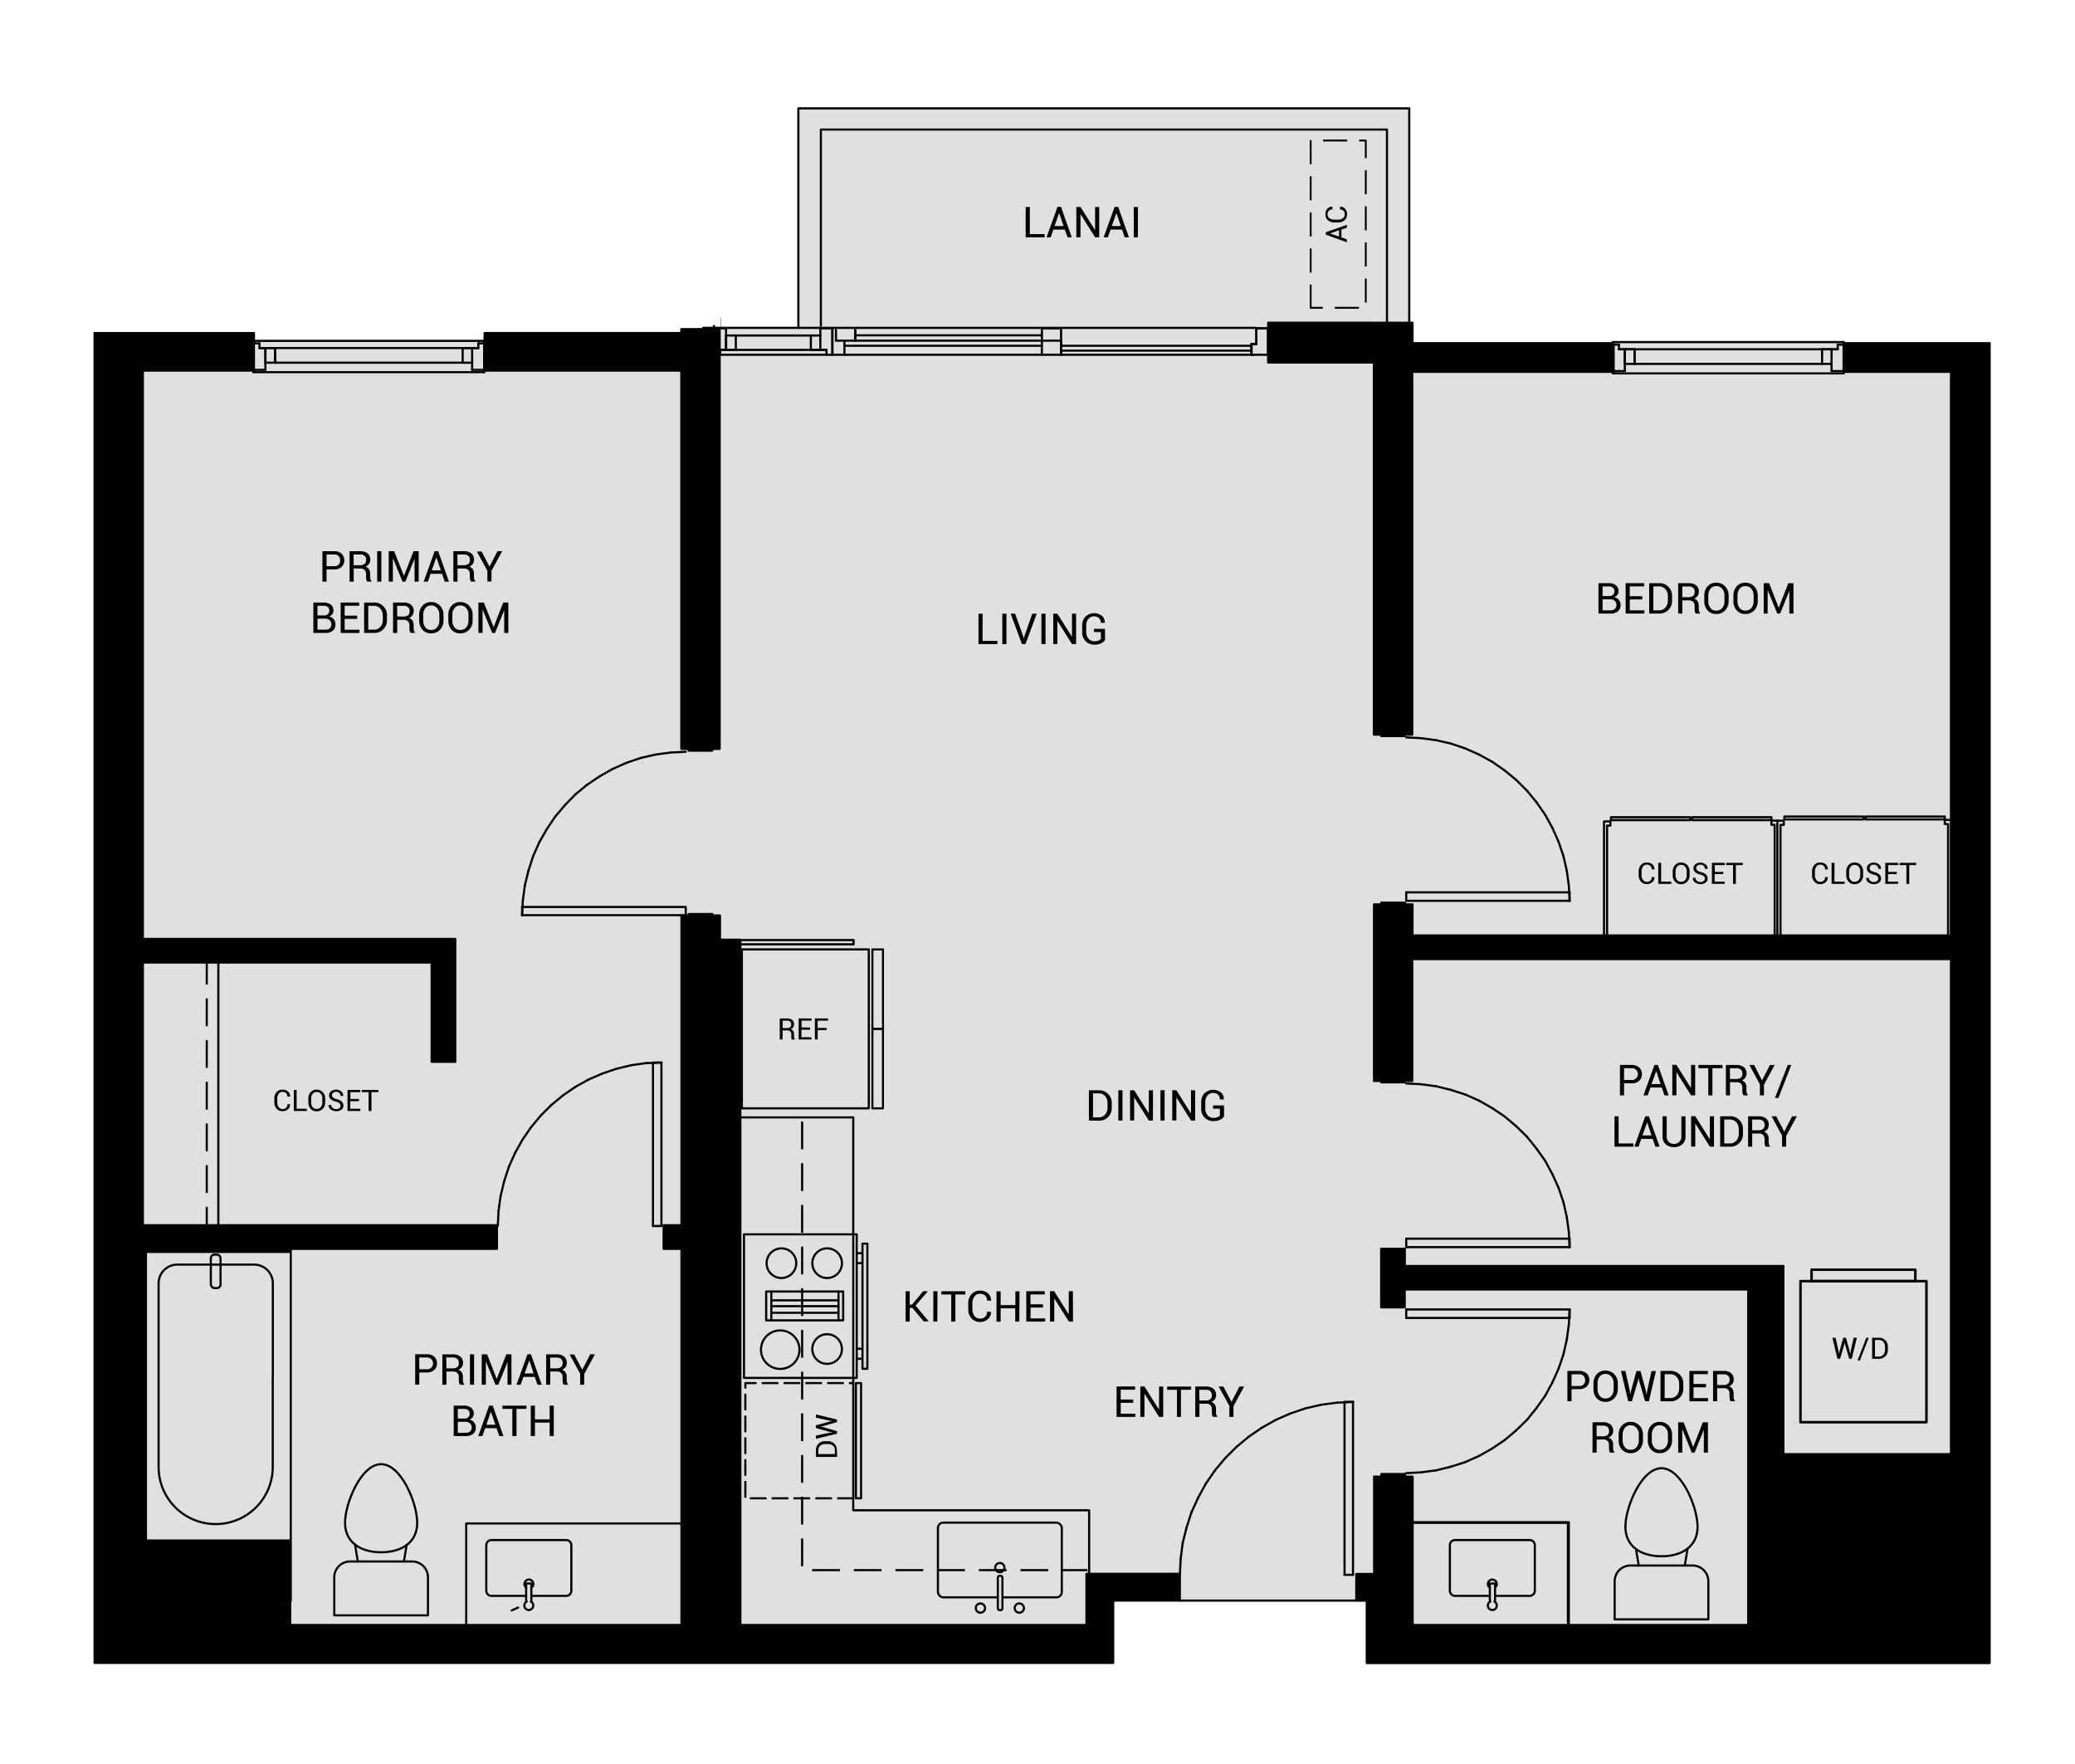 <svg xmlns="http://www.w3.org/2000/svg" width="8.99in" height="7.64in" viewBox="0 0 646.99 550"><path d="M620.73,106.81a.32.32,0,0,0-.26-.12H575.25a.33.33,0,0,0-.33-.34h-72a.34.34,0,0,0-.33.34h-61.8v-6a.36.36,0,0,0-.36-.36h-.66V33.79a.33.33,0,0,0-.33-.33H248.91a.33.33,0,0,0-.33.33v68.1s0,0,0,0H222.93v-.25a.34.34,0,0,0-.67,0v.25h-3a.33.33,0,0,0-.33.33s0,0,0,.06h-6.47a.36.36,0,0,0-.36.36v.87h-61a.36.36,0,0,0-.36.36V106H79.44V103.9a.36.36,0,0,0-.36-.36H44.79v0H29.07v6.86h0V518.55a.36.36,0,0,0,.36.36H347.07a.36.36,0,0,0,.36-.36V499.47h75.13a.28.28,0,0,0,.14-.06.34.34,0,0,0,.17.05h2.92v19.08a.36.36,0,0,0,.36.36H620.43a.36.36,0,0,0,.36-.36V107.8l0-.73A.32.32,0,0,0,620.73,106.81Z" style="fill:#e0e0e0"/><path d="M224.79,99.15v3.52a.36.36,0,0,0-.36-.36h-12a.36.36,0,0,0-.36.36v.87h-61a.36.36,0,0,0-.36.36v11.65h0a.36.36,0,0,0,.36.36h61V233.52a.36.36,0,0,0,.36.36h1.92v.2a.36.36,0,0,0,.36.36H222a.36.36,0,0,0,.36-.36v-.2h2a.35.35,0,0,0,.33-.23.32.32,0,0,0,0-.14h0V99.15Z"/><path d="M428.11,113.39H395.46a.36.36,0,0,1-.36-.36V100.66a.36.36,0,0,1,.36-.36h32.65Z"/><path d="M503.17,116.29a.36.36,0,0,0,.36-.36h0v-8.88a.36.36,0,0,0-.36-.36H440.79v-6a.36.36,0,0,0-.36-.36h-12a.36.36,0,0,0-.36.36V229.08a.36.36,0,0,0,.36.36h1.92v.08a.36.36,0,0,0,.36.36H438a.36.36,0,0,0,.36-.36v-.08h2a.38.38,0,0,0,.36-.37h0V116.29Z"/><path d="M620.73,106.81a.32.32,0,0,0-.26-.12h-45.3a.36.36,0,0,0-.36.36v8.88h0a.36.36,0,0,0,.36.36h32.9v175.1H440.79v-9.32a.36.36,0,0,0-.36-.36h-2v-.2a.36.36,0,0,0-.36-.36h-7.32a.36.36,0,0,0-.36.36v.2h-1.92a.36.36,0,0,0-.36.36v55a.36.36,0,0,0,.36.36h1.92v.08a.36.36,0,0,0,.36.36H438a.36.36,0,0,0,.36-.36v-.08h2a.36.36,0,0,0,.36-.36V299.43H608.07V453.15h-51.6V394.83a.36.36,0,0,0-.36-.36H438.39v-5a.36.36,0,0,0-.36-.36h-7.32a.36.36,0,0,0-.36.36v18.2a.36.36,0,0,0,.36.36H438a.36.36,0,0,0,.36-.36v-5.2H544.83V506.43h-104V460.51a.36.36,0,0,0-.36-.36h-2v-.44a.36.36,0,0,0-.36-.36h-7.32a.36.36,0,0,0-.36.36v.44h-1.92a.36.36,0,0,0-.36.36v30h-5.2a.36.36,0,0,0-.36.36v8.28a.36.36,0,0,0,.36.36h2.92v19.08a.36.36,0,0,0,.36.36H620.43a.36.36,0,0,0,.36-.36V107.8l0-.73A.32.32,0,0,0,620.73,106.81Z"/><path d="M367.87,490.47H338.79a.36.36,0,0,0-.36.36v15.6H231.15V293.07a.36.36,0,0,0-.36-.36h-6v-7.2a.36.36,0,0,0-.36-.36h-2v-.08a.36.36,0,0,0-.36-.36h-7.32a.36.36,0,0,0-.36.36v.08h-1.92a.36.36,0,0,0-.36.36v96.24h-5.2a.36.36,0,0,0-.36.36v7.32a.36.36,0,0,0,.36.36h5.2V506.43H90.75v-26a.36.36,0,0,0-.36-.36H45.75V390.75H90.39a.36.36,0,0,0,.36-.36v-.6h64.12a.36.36,0,0,0,.36-.36v-7.32a.36.36,0,0,0-.36-.36H44.79V300.51h89.4v30.6a.36.36,0,0,0,.36.36h7.32a.36.36,0,0,0,.36-.36V292.83a.36.36,0,0,0-.36-.36H44.79V115.91H79.08a.36.36,0,0,0,.36-.36h0V103.9a.36.36,0,0,0-.36-.36H44.79v0H29.07v6.86h0V518.55a.36.36,0,0,0,.36.36H347.07a.36.36,0,0,0,.36-.36V499.47h20.44a.36.36,0,0,0,.36-.36v-8.28A.36.36,0,0,0,367.87,490.47Z"/><line x1="367.9" y1="491.11" x2="368.14" y2="486.15" style="fill:none;stroke:#000;stroke-linecap:round;stroke-linejoin:round;stroke-width:0.667px"/><line x1="368.14" y1="486.15" x2="368.78" y2="481.19" style="fill:none;stroke:#000;stroke-linecap:round;stroke-linejoin:round;stroke-width:0.667px"/><line x1="368.78" y1="481.19" x2="369.98" y2="476.39" style="fill:none;stroke:#000;stroke-linecap:round;stroke-linejoin:round;stroke-width:0.667px"/><line x1="369.98" y1="476.39" x2="371.5" y2="471.67" style="fill:none;stroke:#000;stroke-linecap:round;stroke-linejoin:round;stroke-width:0.667px"/><line x1="371.5" y1="471.67" x2="373.58" y2="467.11" style="fill:none;stroke:#000;stroke-linecap:round;stroke-linejoin:round;stroke-width:0.667px"/><line x1="373.58" y1="467.11" x2="375.98" y2="462.71" style="fill:none;stroke:#000;stroke-linecap:round;stroke-linejoin:round;stroke-width:0.667px"/><line x1="375.98" y1="462.71" x2="378.78" y2="458.63" style="fill:none;stroke:#000;stroke-linecap:round;stroke-linejoin:round;stroke-width:0.667px"/><line x1="378.78" y1="458.63" x2="381.98" y2="454.79" style="fill:none;stroke:#000;stroke-linecap:round;stroke-linejoin:round;stroke-width:0.667px"/><line x1="381.98" y1="454.79" x2="385.5" y2="451.27" style="fill:none;stroke:#000;stroke-linecap:round;stroke-linejoin:round;stroke-width:0.667px"/><line x1="385.5" y1="451.27" x2="389.34" y2="448.07" style="fill:none;stroke:#000;stroke-linecap:round;stroke-linejoin:round;stroke-width:0.667px"/><line x1="389.34" y1="448.07" x2="393.42" y2="445.27" style="fill:none;stroke:#000;stroke-linecap:round;stroke-linejoin:round;stroke-width:0.667px"/><line x1="393.42" y1="445.27" x2="397.82" y2="442.79" style="fill:none;stroke:#000;stroke-linecap:round;stroke-linejoin:round;stroke-width:0.667px"/><line x1="397.82" y1="442.79" x2="402.38" y2="440.79" style="fill:none;stroke:#000;stroke-linecap:round;stroke-linejoin:round;stroke-width:0.667px"/><line x1="402.38" y1="440.79" x2="407.1" y2="439.19" style="fill:none;stroke:#000;stroke-linecap:round;stroke-linejoin:round;stroke-width:0.667px"/><line x1="407.1" y1="439.19" x2="411.98" y2="438.07" style="fill:none;stroke:#000;stroke-linecap:round;stroke-linejoin:round;stroke-width:0.667px"/><line x1="411.98" y1="438.07" x2="416.86" y2="437.43" style="fill:none;stroke:#000;stroke-linecap:round;stroke-linejoin:round;stroke-width:0.667px"/><line x1="416.86" y1="437.43" x2="421.9" y2="437.19" style="fill:none;stroke:#000;stroke-linecap:round;stroke-linejoin:round;stroke-width:0.667px"/><line x1="419.26" y1="437.19" x2="421.9" y2="437.19" style="fill:none;stroke:#000;stroke-linecap:round;stroke-linejoin:round;stroke-width:0.667px"/><line x1="419.26" y1="491.11" x2="419.26" y2="437.19" style="fill:none;stroke:#000;stroke-linecap:round;stroke-linejoin:round;stroke-width:0.667px"/><line x1="421.9" y1="491.11" x2="419.26" y2="491.11" style="fill:none;stroke:#000;stroke-linecap:round;stroke-linejoin:round;stroke-width:0.667px"/><line x1="421.9" y1="437.19" x2="421.9" y2="491.11" style="fill:none;stroke:#000;stroke-linecap:round;stroke-linejoin:round;stroke-width:0.667px"/><line x1="155.16" y1="382.33" x2="155.4" y2="377.61" style="fill:none;stroke:#000;stroke-linecap:round;stroke-linejoin:round;stroke-width:0.667px"/><line x1="155.4" y1="377.61" x2="156.04" y2="372.97" style="fill:none;stroke:#000;stroke-linecap:round;stroke-linejoin:round;stroke-width:0.667px"/><line x1="156.04" y1="372.97" x2="157.16" y2="368.33" style="fill:none;stroke:#000;stroke-linecap:round;stroke-linejoin:round;stroke-width:0.667px"/><line x1="157.16" y1="368.33" x2="158.6" y2="363.93" style="fill:none;stroke:#000;stroke-linecap:round;stroke-linejoin:round;stroke-width:0.667px"/><line x1="158.6" y1="363.93" x2="160.52" y2="359.61" style="fill:none;stroke:#000;stroke-linecap:round;stroke-linejoin:round;stroke-width:0.667px"/><line x1="160.52" y1="359.61" x2="162.84" y2="355.45" style="fill:none;stroke:#000;stroke-linecap:round;stroke-linejoin:round;stroke-width:0.667px"/><line x1="162.84" y1="355.45" x2="165.48" y2="351.61" style="fill:none;stroke:#000;stroke-linecap:round;stroke-linejoin:round;stroke-width:0.667px"/><line x1="165.48" y1="351.61" x2="168.52" y2="347.93" style="fill:none;stroke:#000;stroke-linecap:round;stroke-linejoin:round;stroke-width:0.667px"/><line x1="168.52" y1="347.93" x2="171.8" y2="344.65" style="fill:none;stroke:#000;stroke-linecap:round;stroke-linejoin:round;stroke-width:0.667px"/><line x1="171.8" y1="344.65" x2="175.48" y2="341.61" style="fill:none;stroke:#000;stroke-linecap:round;stroke-linejoin:round;stroke-width:0.667px"/><line x1="175.48" y1="341.61" x2="179.32" y2="338.97" style="fill:none;stroke:#000;stroke-linecap:round;stroke-linejoin:round;stroke-width:0.667px"/><line x1="179.32" y1="338.97" x2="183.48" y2="336.65" style="fill:none;stroke:#000;stroke-linecap:round;stroke-linejoin:round;stroke-width:0.667px"/><line x1="183.48" y1="336.65" x2="187.72" y2="334.81" style="fill:none;stroke:#000;stroke-linecap:round;stroke-linejoin:round;stroke-width:0.667px"/><line x1="187.72" y1="334.81" x2="192.2" y2="333.29" style="fill:none;stroke:#000;stroke-linecap:round;stroke-linejoin:round;stroke-width:0.667px"/><line x1="192.2" y1="333.29" x2="196.84" y2="332.17" style="fill:none;stroke:#000;stroke-linecap:round;stroke-linejoin:round;stroke-width:0.667px"/><line x1="196.84" y1="332.17" x2="201.48" y2="331.53" style="fill:none;stroke:#000;stroke-linecap:round;stroke-linejoin:round;stroke-width:0.667px"/><line x1="201.48" y1="331.53" x2="206.2" y2="331.37" style="fill:none;stroke:#000;stroke-linecap:round;stroke-linejoin:round;stroke-width:0.667px"/><line x1="203.56" y1="331.37" x2="206.2" y2="331.37" style="fill:none;stroke:#000;stroke-linecap:round;stroke-linejoin:round;stroke-width:0.667px"/><line x1="203.56" y1="382.33" x2="203.56" y2="331.37" style="fill:none;stroke:#000;stroke-linecap:round;stroke-linejoin:round;stroke-width:0.667px"/><line x1="206.2" y1="382.33" x2="203.56" y2="382.33" style="fill:none;stroke:#000;stroke-linecap:round;stroke-linejoin:round;stroke-width:0.667px"/><line x1="206.2" y1="331.37" x2="206.2" y2="382.33" style="fill:none;stroke:#000;stroke-linecap:round;stroke-linejoin:round;stroke-width:0.667px"/><line x1="213.78" y1="234.44" x2="209.06" y2="234.68" style="fill:none;stroke:#000;stroke-linecap:round;stroke-linejoin:round;stroke-width:0.667px"/><line x1="209.06" y1="234.68" x2="204.34" y2="235.32" style="fill:none;stroke:#000;stroke-linecap:round;stroke-linejoin:round;stroke-width:0.667px"/><line x1="204.34" y1="235.32" x2="199.78" y2="236.36" style="fill:none;stroke:#000;stroke-linecap:round;stroke-linejoin:round;stroke-width:0.667px"/><line x1="199.78" y1="236.36" x2="195.3" y2="237.88" style="fill:none;stroke:#000;stroke-linecap:round;stroke-linejoin:round;stroke-width:0.667px"/><line x1="195.3" y1="237.88" x2="190.98" y2="239.8" style="fill:none;stroke:#000;stroke-linecap:round;stroke-linejoin:round;stroke-width:0.667px"/><line x1="190.98" y1="239.8" x2="186.9" y2="242.12" style="fill:none;stroke:#000;stroke-linecap:round;stroke-linejoin:round;stroke-width:0.667px"/><line x1="186.9" y1="242.12" x2="182.98" y2="244.76" style="fill:none;stroke:#000;stroke-linecap:round;stroke-linejoin:round;stroke-width:0.667px"/><line x1="182.98" y1="244.76" x2="179.38" y2="247.72" style="fill:none;stroke:#000;stroke-linecap:round;stroke-linejoin:round;stroke-width:0.667px"/><line x1="179.38" y1="247.72" x2="176.1" y2="251.08" style="fill:none;stroke:#000;stroke-linecap:round;stroke-linejoin:round;stroke-width:0.667px"/><line x1="176.1" y1="251.08" x2="173.06" y2="254.68" style="fill:none;stroke:#000;stroke-linecap:round;stroke-linejoin:round;stroke-width:0.667px"/><line x1="173.06" y1="254.68" x2="170.42" y2="258.6" style="fill:none;stroke:#000;stroke-linecap:round;stroke-linejoin:round;stroke-width:0.667px"/><line x1="170.42" y1="258.6" x2="168.1" y2="262.68" style="fill:none;stroke:#000;stroke-linecap:round;stroke-linejoin:round;stroke-width:0.667px"/><line x1="168.1" y1="262.68" x2="166.18" y2="267" style="fill:none;stroke:#000;stroke-linecap:round;stroke-linejoin:round;stroke-width:0.667px"/><line x1="166.18" y1="267" x2="164.74" y2="271.48" style="fill:none;stroke:#000;stroke-linecap:round;stroke-linejoin:round;stroke-width:0.667px"/><line x1="164.74" y1="271.48" x2="163.62" y2="276.04" style="fill:none;stroke:#000;stroke-linecap:round;stroke-linejoin:round;stroke-width:0.667px"/><line x1="163.62" y1="276.04" x2="162.98" y2="280.76" style="fill:none;stroke:#000;stroke-linecap:round;stroke-linejoin:round;stroke-width:0.667px"/><line x1="162.98" y1="280.76" x2="162.74" y2="285.4" style="fill:none;stroke:#000;stroke-linecap:round;stroke-linejoin:round;stroke-width:0.667px"/><polyline points="162.74 282.84 213.78 282.84 213.78 285.4 162.74 285.4" style="fill:none;stroke:#000;stroke-linecap:round;stroke-linejoin:round;stroke-width:0.667px"/><line x1="162.74" y1="282.84" x2="162.74" y2="285.4" style="fill:none;stroke:#000;stroke-linecap:round;stroke-linejoin:round;stroke-width:0.667px"/><line x1="438.5" y1="229.96" x2="443.14" y2="230.2" style="fill:none;stroke:#000;stroke-linecap:round;stroke-linejoin:round;stroke-width:0.667px"/><line x1="443.14" y1="230.2" x2="447.86" y2="230.84" style="fill:none;stroke:#000;stroke-linecap:round;stroke-linejoin:round;stroke-width:0.667px"/><line x1="447.86" y1="230.84" x2="452.42" y2="231.88" style="fill:none;stroke:#000;stroke-linecap:round;stroke-linejoin:round;stroke-width:0.667px"/><line x1="452.42" y1="231.88" x2="456.9" y2="233.4" style="fill:none;stroke:#000;stroke-linecap:round;stroke-linejoin:round;stroke-width:0.667px"/><line x1="456.9" y1="233.4" x2="461.22" y2="235.32" style="fill:none;stroke:#000;stroke-linecap:round;stroke-linejoin:round;stroke-width:0.667px"/><line x1="461.22" y1="235.32" x2="465.3" y2="237.56" style="fill:none;stroke:#000;stroke-linecap:round;stroke-linejoin:round;stroke-width:0.667px"/><line x1="465.3" y1="237.56" x2="469.22" y2="240.28" style="fill:none;stroke:#000;stroke-linecap:round;stroke-linejoin:round;stroke-width:0.667px"/><line x1="469.22" y1="240.28" x2="472.82" y2="243.24" style="fill:none;stroke:#000;stroke-linecap:round;stroke-linejoin:round;stroke-width:0.667px"/><line x1="472.82" y1="243.24" x2="476.18" y2="246.6" style="fill:none;stroke:#000;stroke-linecap:round;stroke-linejoin:round;stroke-width:0.667px"/><line x1="476.18" y1="246.6" x2="479.14" y2="250.2" style="fill:none;stroke:#000;stroke-linecap:round;stroke-linejoin:round;stroke-width:0.667px"/><line x1="479.14" y1="250.2" x2="481.86" y2="254.12" style="fill:none;stroke:#000;stroke-linecap:round;stroke-linejoin:round;stroke-width:0.667px"/><line x1="481.86" y1="254.12" x2="484.1" y2="258.2" style="fill:none;stroke:#000;stroke-linecap:round;stroke-linejoin:round;stroke-width:0.667px"/><line x1="484.1" y1="258.2" x2="486.02" y2="262.52" style="fill:none;stroke:#000;stroke-linecap:round;stroke-linejoin:round;stroke-width:0.667px"/><line x1="486.02" y1="262.52" x2="487.54" y2="267" style="fill:none;stroke:#000;stroke-linecap:round;stroke-linejoin:round;stroke-width:0.667px"/><line x1="487.54" y1="267" x2="488.58" y2="271.56" style="fill:none;stroke:#000;stroke-linecap:round;stroke-linejoin:round;stroke-width:0.667px"/><line x1="488.58" y1="271.56" x2="489.22" y2="276.2" style="fill:none;stroke:#000;stroke-linecap:round;stroke-linejoin:round;stroke-width:0.667px"/><line x1="489.22" y1="276.2" x2="489.46" y2="280.92" style="fill:none;stroke:#000;stroke-linecap:round;stroke-linejoin:round;stroke-width:0.667px"/><line x1="489.46" y1="278.28" x2="489.46" y2="280.92" style="fill:none;stroke:#000;stroke-linecap:round;stroke-linejoin:round;stroke-width:0.667px"/><line x1="438.5" y1="278.28" x2="489.46" y2="278.28" style="fill:none;stroke:#000;stroke-linecap:round;stroke-linejoin:round;stroke-width:0.667px"/><line x1="438.5" y1="280.92" x2="438.5" y2="278.28" style="fill:none;stroke:#000;stroke-linecap:round;stroke-linejoin:round;stroke-width:0.667px"/><line x1="489.46" y1="280.92" x2="438.5" y2="280.92" style="fill:none;stroke:#000;stroke-linecap:round;stroke-linejoin:round;stroke-width:0.667px"/><line x1="438.5" y1="459.4" x2="443.14" y2="459.16" style="fill:none;stroke:#000;stroke-linecap:round;stroke-linejoin:round;stroke-width:0.667px"/><line x1="443.14" y1="459.16" x2="447.86" y2="458.52" style="fill:none;stroke:#000;stroke-linecap:round;stroke-linejoin:round;stroke-width:0.667px"/><line x1="447.86" y1="458.52" x2="452.42" y2="457.4" style="fill:none;stroke:#000;stroke-linecap:round;stroke-linejoin:round;stroke-width:0.667px"/><line x1="452.42" y1="457.4" x2="456.9" y2="455.96" style="fill:none;stroke:#000;stroke-linecap:round;stroke-linejoin:round;stroke-width:0.667px"/><line x1="456.9" y1="455.96" x2="461.22" y2="454.04" style="fill:none;stroke:#000;stroke-linecap:round;stroke-linejoin:round;stroke-width:0.667px"/><line x1="461.22" y1="454.04" x2="465.3" y2="451.72" style="fill:none;stroke:#000;stroke-linecap:round;stroke-linejoin:round;stroke-width:0.667px"/><line x1="465.3" y1="451.72" x2="469.22" y2="449.08" style="fill:none;stroke:#000;stroke-linecap:round;stroke-linejoin:round;stroke-width:0.667px"/><line x1="469.22" y1="449.08" x2="472.82" y2="446.04" style="fill:none;stroke:#000;stroke-linecap:round;stroke-linejoin:round;stroke-width:0.667px"/><line x1="472.82" y1="446.04" x2="476.18" y2="442.76" style="fill:none;stroke:#000;stroke-linecap:round;stroke-linejoin:round;stroke-width:0.667px"/><line x1="476.18" y1="442.76" x2="479.14" y2="439.08" style="fill:none;stroke:#000;stroke-linecap:round;stroke-linejoin:round;stroke-width:0.667px"/><line x1="479.14" y1="439.08" x2="481.86" y2="435.24" style="fill:none;stroke:#000;stroke-linecap:round;stroke-linejoin:round;stroke-width:0.667px"/><line x1="481.86" y1="435.24" x2="484.1" y2="431.08" style="fill:none;stroke:#000;stroke-linecap:round;stroke-linejoin:round;stroke-width:0.667px"/><line x1="484.1" y1="431.08" x2="486.02" y2="426.84" style="fill:none;stroke:#000;stroke-linecap:round;stroke-linejoin:round;stroke-width:0.667px"/><line x1="486.02" y1="426.84" x2="487.54" y2="422.36" style="fill:none;stroke:#000;stroke-linecap:round;stroke-linejoin:round;stroke-width:0.667px"/><line x1="487.54" y1="422.36" x2="488.58" y2="417.72" style="fill:none;stroke:#000;stroke-linecap:round;stroke-linejoin:round;stroke-width:0.667px"/><line x1="488.58" y1="417.72" x2="489.22" y2="413.08" style="fill:none;stroke:#000;stroke-linecap:round;stroke-linejoin:round;stroke-width:0.667px"/><line x1="489.22" y1="413.08" x2="489.46" y2="408.36" style="fill:none;stroke:#000;stroke-linecap:round;stroke-linejoin:round;stroke-width:0.667px"/><line x1="489.46" y1="408.36" x2="438.5" y2="408.36" style="fill:none;stroke:#000;stroke-linecap:round;stroke-linejoin:round;stroke-width:0.667px"/><line x1="438.5" y1="408.36" x2="438.5" y2="411" style="fill:none;stroke:#000;stroke-linecap:round;stroke-linejoin:round;stroke-width:0.667px"/><line x1="438.5" y1="411" x2="489.46" y2="411" style="fill:none;stroke:#000;stroke-linecap:round;stroke-linejoin:round;stroke-width:0.667px"/><line x1="489.46" y1="411" x2="489.46" y2="408.36" style="fill:none;stroke:#000;stroke-linecap:round;stroke-linejoin:round;stroke-width:0.667px"/><line x1="438.5" y1="337.88" x2="443.14" y2="338.12" style="fill:none;stroke:#000;stroke-linecap:round;stroke-linejoin:round;stroke-width:0.667px"/><line x1="443.14" y1="338.12" x2="447.86" y2="338.76" style="fill:none;stroke:#000;stroke-linecap:round;stroke-linejoin:round;stroke-width:0.667px"/><line x1="447.86" y1="338.76" x2="452.42" y2="339.88" style="fill:none;stroke:#000;stroke-linecap:round;stroke-linejoin:round;stroke-width:0.667px"/><line x1="452.42" y1="339.88" x2="456.9" y2="341.32" style="fill:none;stroke:#000;stroke-linecap:round;stroke-linejoin:round;stroke-width:0.667px"/><line x1="456.9" y1="341.32" x2="461.22" y2="343.24" style="fill:none;stroke:#000;stroke-linecap:round;stroke-linejoin:round;stroke-width:0.667px"/><line x1="461.22" y1="343.24" x2="465.3" y2="345.56" style="fill:none;stroke:#000;stroke-linecap:round;stroke-linejoin:round;stroke-width:0.667px"/><line x1="465.3" y1="345.56" x2="469.22" y2="348.2" style="fill:none;stroke:#000;stroke-linecap:round;stroke-linejoin:round;stroke-width:0.667px"/><line x1="469.22" y1="348.2" x2="472.82" y2="351.24" style="fill:none;stroke:#000;stroke-linecap:round;stroke-linejoin:round;stroke-width:0.667px"/><line x1="472.82" y1="351.24" x2="476.18" y2="354.52" style="fill:none;stroke:#000;stroke-linecap:round;stroke-linejoin:round;stroke-width:0.667px"/><line x1="476.18" y1="354.52" x2="479.14" y2="358.2" style="fill:none;stroke:#000;stroke-linecap:round;stroke-linejoin:round;stroke-width:0.667px"/><line x1="479.14" y1="358.2" x2="481.86" y2="362.04" style="fill:none;stroke:#000;stroke-linecap:round;stroke-linejoin:round;stroke-width:0.667px"/><line x1="481.86" y1="362.04" x2="484.1" y2="366.2" style="fill:none;stroke:#000;stroke-linecap:round;stroke-linejoin:round;stroke-width:0.667px"/><line x1="484.1" y1="366.2" x2="486.02" y2="370.44" style="fill:none;stroke:#000;stroke-linecap:round;stroke-linejoin:round;stroke-width:0.667px"/><line x1="486.02" y1="370.44" x2="487.54" y2="374.92" style="fill:none;stroke:#000;stroke-linecap:round;stroke-linejoin:round;stroke-width:0.667px"/><line x1="487.54" y1="374.92" x2="488.58" y2="379.56" style="fill:none;stroke:#000;stroke-linecap:round;stroke-linejoin:round;stroke-width:0.667px"/><line x1="488.58" y1="379.56" x2="489.22" y2="384.2" style="fill:none;stroke:#000;stroke-linecap:round;stroke-linejoin:round;stroke-width:0.667px"/><line x1="489.22" y1="384.2" x2="489.46" y2="388.92" style="fill:none;stroke:#000;stroke-linecap:round;stroke-linejoin:round;stroke-width:0.667px"/><line x1="489.46" y1="386.28" x2="489.46" y2="388.92" style="fill:none;stroke:#000;stroke-linecap:round;stroke-linejoin:round;stroke-width:0.667px"/><line x1="438.5" y1="386.28" x2="489.46" y2="386.28" style="fill:none;stroke:#000;stroke-linecap:round;stroke-linejoin:round;stroke-width:0.667px"/><line x1="438.5" y1="388.92" x2="438.5" y2="386.28" style="fill:none;stroke:#000;stroke-linecap:round;stroke-linejoin:round;stroke-width:0.667px"/><line x1="489.46" y1="388.92" x2="438.5" y2="388.92" style="fill:none;stroke:#000;stroke-linecap:round;stroke-linejoin:round;stroke-width:0.667px"/><polyline points="439.41 474.91 488.93 474.91 488.93 506.03" style="fill:none;stroke:#000;stroke-linecap:round;stroke-linejoin:round;stroke-width:0.667px"/><polyline points="217.31 475.1 145.31 475.1 145.31 511.29" style="fill:none;stroke:#000;stroke-linecap:round;stroke-linejoin:round;stroke-width:0.667px"/><line x1="571.16" y1="108.92" x2="571.16" y2="115.72" style="fill:none;stroke:#000;stroke-linecap:round;stroke-linejoin:round;stroke-width:0.667px"/><line x1="568.2" y1="108.92" x2="571.16" y2="108.92" style="fill:none;stroke:#000;stroke-linecap:round;stroke-linejoin:round;stroke-width:0.667px"/><line x1="568.2" y1="113.48" x2="568.2" y2="108.92" style="fill:none;stroke:#000;stroke-linecap:round;stroke-linejoin:round;stroke-width:0.667px"/><line x1="571.16" y1="113.48" x2="568.2" y2="113.48" style="fill:none;stroke:#000;stroke-linecap:round;stroke-linejoin:round;stroke-width:0.667px"/><line x1="509.72" y1="108.92" x2="509.72" y2="113.48" style="fill:none;stroke:#000;stroke-linecap:round;stroke-linejoin:round;stroke-width:0.667px"/><line x1="506.68" y1="108.92" x2="509.72" y2="108.92" style="fill:none;stroke:#000;stroke-linecap:round;stroke-linejoin:round;stroke-width:0.667px"/><line x1="506.68" y1="113.48" x2="506.68" y2="108.92" style="fill:none;stroke:#000;stroke-linecap:round;stroke-linejoin:round;stroke-width:0.667px"/><line x1="509.72" y1="113.48" x2="506.68" y2="113.48" style="fill:none;stroke:#000;stroke-linecap:round;stroke-linejoin:round;stroke-width:0.667px"/><line x1="571.16" y1="108.92" x2="573.08" y2="108.92" style="fill:none;stroke:#000;stroke-linecap:round;stroke-linejoin:round;stroke-width:0.667px"/><line x1="574.92" y1="115.72" x2="571.16" y2="115.72" style="fill:none;stroke:#000;stroke-linecap:round;stroke-linejoin:round;stroke-width:0.667px"/><line x1="574.92" y1="107.48" x2="574.92" y2="115.72" style="fill:none;stroke:#000;stroke-linecap:round;stroke-linejoin:round;stroke-width:0.667px"/><line x1="573.08" y1="107.48" x2="574.92" y2="107.48" style="fill:none;stroke:#000;stroke-linecap:round;stroke-linejoin:round;stroke-width:0.667px"/><line x1="573.08" y1="108.92" x2="573.08" y2="107.48" style="fill:none;stroke:#000;stroke-linecap:round;stroke-linejoin:round;stroke-width:0.667px"/><line x1="502.92" y1="107.48" x2="504.84" y2="107.48" style="fill:none;stroke:#000;stroke-linecap:round;stroke-linejoin:round;stroke-width:0.667px"/><line x1="502.92" y1="115.72" x2="502.92" y2="107.48" style="fill:none;stroke:#000;stroke-linecap:round;stroke-linejoin:round;stroke-width:0.667px"/><line x1="506.68" y1="115.72" x2="502.92" y2="115.72" style="fill:none;stroke:#000;stroke-linecap:round;stroke-linejoin:round;stroke-width:0.667px"/><line x1="506.68" y1="108.92" x2="506.68" y2="115.72" style="fill:none;stroke:#000;stroke-linecap:round;stroke-linejoin:round;stroke-width:0.667px"/><line x1="504.84" y1="108.92" x2="506.68" y2="108.92" style="fill:none;stroke:#000;stroke-linecap:round;stroke-linejoin:round;stroke-width:0.667px"/><line x1="504.84" y1="107.48" x2="504.84" y2="108.92" style="fill:none;stroke:#000;stroke-linecap:round;stroke-linejoin:round;stroke-width:0.667px"/><line x1="574.92" y1="109.16" x2="574.92" y2="114.6" style="fill:none;stroke:#000;stroke-linecap:round;stroke-linejoin:round;stroke-width:0.667px"/><line x1="502.92" y1="109.16" x2="502.92" y2="114.6" style="fill:none;stroke:#000;stroke-linecap:round;stroke-linejoin:round;stroke-width:0.667px"/><line x1="573.08" y1="108.92" x2="504.84" y2="108.92" style="fill:none;stroke:#000;stroke-linecap:round;stroke-linejoin:round;stroke-width:0.667px"/><line x1="509.72" y1="113.48" x2="568.2" y2="113.48" style="fill:none;stroke:#000;stroke-linecap:round;stroke-linejoin:round;stroke-width:0.667px"/><line x1="509.72" y1="108.92" x2="509.72" y2="113.48" style="fill:none;stroke:#000;stroke-linecap:round;stroke-linejoin:round;stroke-width:0.667px"/><line x1="502.92" y1="106.68" x2="574.92" y2="106.68" style="fill:none;stroke:#000;stroke-linecap:round;stroke-linejoin:round;stroke-width:0.667px"/><line x1="502.92" y1="107.48" x2="502.92" y2="106.68" style="fill:none;stroke:#000;stroke-linecap:round;stroke-linejoin:round;stroke-width:0.667px"/><line x1="502.92" y1="116.44" x2="502.92" y2="115.72" style="fill:none;stroke:#000;stroke-linecap:round;stroke-linejoin:round;stroke-width:0.667px"/><line x1="574.92" y1="115.72" x2="574.92" y2="116.44" style="fill:none;stroke:#000;stroke-linecap:round;stroke-linejoin:round;stroke-width:0.667px"/><line x1="574.92" y1="106.68" x2="574.92" y2="107.48" style="fill:none;stroke:#000;stroke-linecap:round;stroke-linejoin:round;stroke-width:0.667px"/><line x1="502.92" y1="116.44" x2="574.92" y2="116.44" style="fill:none;stroke:#000;stroke-linecap:round;stroke-linejoin:round;stroke-width:0.667px"/><line x1="147.16" y1="108.54" x2="147.16" y2="115.34" style="fill:none;stroke:#000;stroke-linecap:round;stroke-linejoin:round;stroke-width:0.667px"/><line x1="144.2" y1="108.54" x2="147.16" y2="108.54" style="fill:none;stroke:#000;stroke-linecap:round;stroke-linejoin:round;stroke-width:0.667px"/><line x1="144.2" y1="113.1" x2="144.2" y2="108.54" style="fill:none;stroke:#000;stroke-linecap:round;stroke-linejoin:round;stroke-width:0.667px"/><line x1="147.16" y1="113.1" x2="144.2" y2="113.1" style="fill:none;stroke:#000;stroke-linecap:round;stroke-linejoin:round;stroke-width:0.667px"/><line x1="85.72" y1="108.54" x2="85.72" y2="113.1" style="fill:none;stroke:#000;stroke-linecap:round;stroke-linejoin:round;stroke-width:0.667px"/><line x1="82.68" y1="108.54" x2="85.72" y2="108.54" style="fill:none;stroke:#000;stroke-linecap:round;stroke-linejoin:round;stroke-width:0.667px"/><line x1="82.68" y1="113.1" x2="82.68" y2="108.54" style="fill:none;stroke:#000;stroke-linecap:round;stroke-linejoin:round;stroke-width:0.667px"/><line x1="85.72" y1="113.1" x2="82.68" y2="113.1" style="fill:none;stroke:#000;stroke-linecap:round;stroke-linejoin:round;stroke-width:0.667px"/><line x1="147.16" y1="108.54" x2="149.08" y2="108.54" style="fill:none;stroke:#000;stroke-linecap:round;stroke-linejoin:round;stroke-width:0.667px"/><line x1="150.92" y1="115.34" x2="147.16" y2="115.34" style="fill:none;stroke:#000;stroke-linecap:round;stroke-linejoin:round;stroke-width:0.667px"/><line x1="150.92" y1="107.1" x2="150.92" y2="115.34" style="fill:none;stroke:#000;stroke-linecap:round;stroke-linejoin:round;stroke-width:0.667px"/><line x1="149.08" y1="107.1" x2="150.92" y2="107.1" style="fill:none;stroke:#000;stroke-linecap:round;stroke-linejoin:round;stroke-width:0.667px"/><line x1="149.08" y1="108.54" x2="149.08" y2="107.1" style="fill:none;stroke:#000;stroke-linecap:round;stroke-linejoin:round;stroke-width:0.667px"/><line x1="78.92" y1="107.1" x2="80.84" y2="107.1" style="fill:none;stroke:#000;stroke-linecap:round;stroke-linejoin:round;stroke-width:0.667px"/><line x1="78.92" y1="115.34" x2="78.92" y2="107.1" style="fill:none;stroke:#000;stroke-linecap:round;stroke-linejoin:round;stroke-width:0.667px"/><line x1="82.68" y1="115.34" x2="78.92" y2="115.34" style="fill:none;stroke:#000;stroke-linecap:round;stroke-linejoin:round;stroke-width:0.667px"/><line x1="82.68" y1="108.54" x2="82.68" y2="115.34" style="fill:none;stroke:#000;stroke-linecap:round;stroke-linejoin:round;stroke-width:0.667px"/><line x1="80.84" y1="108.54" x2="82.68" y2="108.54" style="fill:none;stroke:#000;stroke-linecap:round;stroke-linejoin:round;stroke-width:0.667px"/><line x1="80.84" y1="107.1" x2="80.84" y2="108.54" style="fill:none;stroke:#000;stroke-linecap:round;stroke-linejoin:round;stroke-width:0.667px"/><line x1="150.92" y1="108.78" x2="150.92" y2="114.22" style="fill:none;stroke:#000;stroke-linecap:round;stroke-linejoin:round;stroke-width:0.667px"/><line x1="78.92" y1="108.78" x2="78.92" y2="114.22" style="fill:none;stroke:#000;stroke-linecap:round;stroke-linejoin:round;stroke-width:0.667px"/><line x1="149.08" y1="108.54" x2="80.84" y2="108.54" style="fill:none;stroke:#000;stroke-linecap:round;stroke-linejoin:round;stroke-width:0.667px"/><line x1="85.72" y1="113.1" x2="144.2" y2="113.1" style="fill:none;stroke:#000;stroke-linecap:round;stroke-linejoin:round;stroke-width:0.667px"/><line x1="85.72" y1="108.54" x2="85.72" y2="113.1" style="fill:none;stroke:#000;stroke-linecap:round;stroke-linejoin:round;stroke-width:0.667px"/><line x1="78.92" y1="106.3" x2="150.92" y2="106.3" style="fill:none;stroke:#000;stroke-linecap:round;stroke-linejoin:round;stroke-width:0.667px"/><line x1="78.92" y1="107.1" x2="78.92" y2="106.3" style="fill:none;stroke:#000;stroke-linecap:round;stroke-linejoin:round;stroke-width:0.667px"/><line x1="78.92" y1="116.06" x2="78.92" y2="115.34" style="fill:none;stroke:#000;stroke-linecap:round;stroke-linejoin:round;stroke-width:0.667px"/><line x1="150.92" y1="115.34" x2="150.92" y2="116.06" style="fill:none;stroke:#000;stroke-linecap:round;stroke-linejoin:round;stroke-width:0.667px"/><line x1="150.92" y1="106.3" x2="150.92" y2="107.1" style="fill:none;stroke:#000;stroke-linecap:round;stroke-linejoin:round;stroke-width:0.667px"/><line x1="78.92" y1="116.06" x2="150.92" y2="116.06" style="fill:none;stroke:#000;stroke-linecap:round;stroke-linejoin:round;stroke-width:0.667px"/><path d="M164,497.68H153.18a1.61,1.61,0,0,1-1.61-1.61v-14.2a1.61,1.61,0,0,1,1.61-1.6H176.5a1.6,1.6,0,0,1,1.6,1.6v14.2a1.61,1.61,0,0,1-1.6,1.61H165.77" style="fill:none;stroke:#000;stroke-linecap:round;stroke-linejoin:round;stroke-width:0.667px"/><path d="M164,495.05a1.36,1.36,0,0,1-.52-1.08,1.39,1.39,0,1,1,2.36,1" style="fill:none;stroke:#000;stroke-linecap:round;stroke-linejoin:round;stroke-width:0.667px"/><path d="M165.5,499.46h.13v-5.65H164v5.65h.19a1.39,1.39,0,1,0,1.29,0Z" style="fill:none;stroke:#000;stroke-linecap:round;stroke-linejoin:round;stroke-width:0.667px"/><line x1="161.53" y1="501.31" x2="159.5" y2="502.21" style="fill:none;stroke:#000;stroke-linecap:round;stroke-linejoin:round;stroke-width:0.667px"/><path d="M133.38,503.75V491.88a4.93,4.93,0,0,0-4.93-4.93H109.09a4.93,4.93,0,0,0-4.93,4.93v11.87Z" style="fill:none;stroke:#000;stroke-linecap:round;stroke-linejoin:round;stroke-width:0.667px"/><path d="M118.77,456.61c6.22,0,11.26,12.07,11.26,18.29s-5,9.18-11.26,9.18-11.25-3-11.25-9.18S112.56,456.61,118.77,456.61Z" style="fill:none;stroke:#000;stroke-linecap:round;stroke-linejoin:round;stroke-width:0.667px"/><line x1="125.88" y1="486.95" x2="126.72" y2="481.82" style="fill:none;stroke:#000;stroke-linecap:round;stroke-linejoin:round;stroke-width:0.667px"/><line x1="110.64" y1="481.67" x2="111.51" y2="486.95" style="fill:none;stroke:#000;stroke-linecap:round;stroke-linejoin:round;stroke-width:0.667px"/><polyline points="436.07 474.7 489.21 474.7 489.21 510.88" style="fill:none;stroke:#000;stroke-linecap:round;stroke-linejoin:round;stroke-width:0.667px"/><path d="M466.25,497.68H477a1.61,1.61,0,0,0,1.61-1.6v-14.2a1.61,1.61,0,0,0-1.61-1.61H453.72a1.61,1.61,0,0,0-1.61,1.61v14.2a1.61,1.61,0,0,0,1.61,1.6h10.73" style="fill:none;stroke:#000;stroke-linecap:round;stroke-linejoin:round;stroke-width:0.667px"/><path d="M466.23,495.06a1.36,1.36,0,0,0,.52-1.08,1.39,1.39,0,1,0-2.37,1" style="fill:none;stroke:#000;stroke-linecap:round;stroke-linejoin:round;stroke-width:0.667px"/><path d="M464.72,499.46h-.13v-5.65h1.61v5.65H466a1.39,1.39,0,1,1-1.29,0Z" style="fill:none;stroke:#000;stroke-linecap:round;stroke-linejoin:round;stroke-width:0.667px"/><path d="M503.51,505V493.14a4.93,4.93,0,0,1,4.93-4.93H527.8a4.93,4.93,0,0,1,4.93,4.93V505Z" style="fill:none;stroke:#000;stroke-linecap:round;stroke-linejoin:round;stroke-width:0.667px"/><path d="M518.12,457.87c-6.22,0-11.26,12.07-11.26,18.28s5,9.18,11.26,9.18,11.25-3,11.25-9.18S524.33,457.87,518.12,457.87Z" style="fill:none;stroke:#000;stroke-linecap:round;stroke-linejoin:round;stroke-width:0.667px"/><line x1="511.01" y1="488.21" x2="510.17" y2="483.08" style="fill:none;stroke:#000;stroke-linecap:round;stroke-linejoin:round;stroke-width:0.667px"/><line x1="526.25" y1="482.93" x2="525.38" y2="488.21" style="fill:none;stroke:#000;stroke-linecap:round;stroke-linejoin:round;stroke-width:0.667px"/><path d="M85,429.21v-29a5.83,5.83,0,0,0-5.84-5.84H55.21a5.84,5.84,0,0,0-5.84,5.84v57.28a17.8,17.8,0,1,0,35.6,0V429.21Z" style="fill:none;stroke:#000;stroke-linecap:round;stroke-linejoin:round;stroke-width:0.667px"/><rect x="65.66" y="391.25" width="3.03" height="10.44" rx="1.14" style="fill:none;stroke:#000;stroke-linecap:round;stroke-linejoin:round;stroke-width:0.667px"/><line x1="68" y1="384.69" x2="68" y2="298" style="fill:none;stroke:#000;stroke-linecap:round;stroke-linejoin:round;stroke-width:0.667px"/><line x1="64.39" y1="384.69" x2="64.39" y2="294.49" style="fill:none;stroke:#000;stroke-linecap:square;stroke-linejoin:round;stroke-width:0.667px;stroke-dasharray:8,5"/><rect x="561.47" y="399.53" width="39.28" height="43.99" style="fill:none;stroke:#000;stroke-linecap:round;stroke-linejoin:round;stroke-width:0.784px"/><rect x="564.92" y="395.97" width="32.37" height="3.56" style="fill:none;stroke:#000;stroke-linecap:round;stroke-linejoin:round;stroke-width:0.784px"/><line x1="90.59" y1="388.15" x2="90.59" y2="499.3" style="fill:none;stroke:#000;stroke-linecap:round;stroke-linejoin:round;stroke-width:0.667px"/><rect x="292.44" y="474.84" width="38.63" height="23.29" rx="1.65" style="fill:none;stroke:#000;stroke-linecap:round;stroke-linejoin:round;stroke-width:0.667px"/><path d="M311.76,490.3a1.44,1.44,0,1,1,1.43-1.43A1.43,1.43,0,0,1,311.76,490.3Z" style="fill:none;stroke:#000;stroke-linecap:round;stroke-linejoin:round;stroke-width:0.667px"/><path d="M317.82,502.92a1.44,1.44,0,1,1,1.44-1.44A1.43,1.43,0,0,1,317.82,502.92Z" style="fill:none;stroke:#000;stroke-linecap:round;stroke-linejoin:round;stroke-width:0.667px"/><path d="M305.69,502.92a1.44,1.44,0,1,1,1.44-1.44A1.43,1.43,0,0,1,305.69,502.92Z" style="fill:none;stroke:#000;stroke-linecap:round;stroke-linejoin:round;stroke-width:0.667px"/><path d="M311.12,492v9.62a.54.54,0,0,0,.54.54H312a.54.54,0,0,0,.53-.54V492a.54.54,0,0,0-.53-.54h-.36a.54.54,0,0,0-.54.54" style="fill:#e0e0e0"/><rect x="311.12" y="491.42" width="1.44" height="10.7" rx="0.54" style="fill:none;stroke:#000;stroke-linecap:round;stroke-linejoin:round;stroke-width:0.667px"/><rect x="231.28" y="296.08" width="39.6" height="49.56" style="fill:none;stroke:#000;stroke-linecap:square;stroke-linejoin:round;stroke-width:0.677px"/><rect x="272" y="296.08" width="3.3" height="24.78" style="fill:none;stroke:#000;stroke-linecap:square;stroke-linejoin:round;stroke-width:0.635px"/><rect x="272" y="320.86" width="3.3" height="24.78" style="fill:none;stroke:#000;stroke-linecap:square;stroke-linejoin:round;stroke-width:0.635px"/><rect x="266.86" y="431.32" width="1.61" height="35.93" style="fill:none;stroke:#000;stroke-linecap:round;stroke-linejoin:round;stroke-width:0.667px"/><polyline points="265.87 467.25 232.37 467.25 232.37 431.32 265.87 431.32" style="fill:none;stroke:#000;stroke-linecap:square;stroke-linejoin:round;stroke-width:0.667px;stroke-dasharray:4.537,2.269"/><polyline points="250.09 350.09 250.09 489.65 338.75 489.65" style="fill:none;stroke:#000;stroke-linecap:square;stroke-linejoin:round;stroke-width:0.667px;stroke-dasharray:8,5"/><rect x="231.96" y="384.93" width="35.15" height="44.78" style="fill:none;stroke:#000;stroke-linecap:round;stroke-linejoin:round;stroke-width:0.667px"/><path d="M257.88,398.55a4.62,4.62,0,1,0-4.61-4.61A4.61,4.61,0,0,0,257.88,398.55Z" style="fill:none;stroke:#000;stroke-linecap:round;stroke-linejoin:round;stroke-width:0.667px"/><path d="M243.63,398.55a4.62,4.62,0,1,0-4.62-4.61A4.6,4.6,0,0,0,243.63,398.55Z" style="fill:none;stroke:#000;stroke-linecap:round;stroke-linejoin:round;stroke-width:0.667px"/><path d="M243.25,426.9a6,6,0,1,0-6-6A6,6,0,0,0,243.25,426.9Z" style="fill:none;stroke:#000;stroke-linecap:round;stroke-linejoin:round;stroke-width:0.667px"/><circle cx="257.88" cy="420.69" r="4.62" transform="translate(-229.47 497.96) rotate(-67.5)" style="fill:none;stroke:#000;stroke-linecap:round;stroke-linejoin:round;stroke-width:0.667px"/><rect x="268.9" y="387.82" width="1.52" height="39.03" transform="translate(539.33 814.68) rotate(180)" style="fill:none;stroke:#000;stroke-linecap:round;stroke-linejoin:round;stroke-width:0.667px"/><line x1="268.75" y1="423.73" x2="267.22" y2="423.73" style="fill:none;stroke:#000;stroke-linecap:round;stroke-linejoin:round;stroke-width:0.667px"/><line x1="268.75" y1="420.61" x2="267.22" y2="420.61" style="fill:none;stroke:#000;stroke-linecap:round;stroke-linejoin:round;stroke-width:0.667px"/><line x1="268.75" y1="393.92" x2="267.22" y2="393.92" style="fill:none;stroke:#000;stroke-linecap:round;stroke-linejoin:round;stroke-width:0.667px"/><line x1="268.75" y1="390.8" x2="267.22" y2="390.8" style="fill:none;stroke:#000;stroke-linecap:round;stroke-linejoin:round;stroke-width:0.667px"/><rect x="238.86" y="402.77" width="24.01" height="9" transform="translate(501.74 814.53) rotate(180)" style="fill:none;stroke:#000;stroke-linecap:round;stroke-linejoin:round;stroke-width:0.667px"/><line x1="240.47" y1="402.77" x2="240.47" y2="411.76" style="fill:none;stroke:#000;stroke-linecap:round;stroke-linejoin:round;stroke-width:0.667px"/><line x1="261.43" y1="411.76" x2="261.43" y2="402.77" style="fill:none;stroke:#000;stroke-linecap:round;stroke-linejoin:round;stroke-width:0.667px"/><line x1="240.47" y1="407.34" x2="261.35" y2="407.34" style="fill:none;stroke:#000;stroke-linecap:round;stroke-linejoin:round;stroke-width:0.667px"/><line x1="240.47" y1="409.4" x2="261.35" y2="409.4" style="fill:none;stroke:#000;stroke-linecap:round;stroke-linejoin:round;stroke-width:0.667px"/><line x1="240.47" y1="405.51" x2="261.35" y2="405.51" style="fill:none;stroke:#000;stroke-linecap:round;stroke-linejoin:round;stroke-width:0.667px"/><polyline points="339.6 496.09 339.6 470.99 266.03 470.99 266.03 348.46 227.99 348.46" style="fill:none;stroke:#000;stroke-linecap:round;stroke-linejoin:round;stroke-width:0.667px"/><rect x="229.77" y="293.16" width="36.36" height="1.33" style="fill:none;stroke:#000;stroke-linecap:round;stroke-linejoin:round;stroke-width:0.667px"/><line x1="367.87" y1="499.15" x2="422.56" y2="499.15" style="fill:none;stroke:#000;stroke-linecap:round;stroke-linejoin:round;stroke-width:0.667px"/><polyline points="439.44 100.76 439.44 33.8 248.91 33.8 248.91 101.89" style="fill:none;stroke:#000;stroke-linecap:round;stroke-linejoin:round;stroke-width:0.667px"/><polyline points="432.49 100.59 432.49 40.4 255.93 40.4 255.93 101.65" style="fill:none;stroke:#000;stroke-linecap:round;stroke-linejoin:round;stroke-width:0.667px"/><line x1="229.4" y1="109.11" x2="229.4" y2="104.63" style="fill:none;stroke:#000;stroke-linecap:round;stroke-linejoin:round;stroke-width:0.667px"/><line x1="226.36" y1="109.11" x2="229.4" y2="109.11" style="fill:none;stroke:#000;stroke-linecap:round;stroke-linejoin:round;stroke-width:0.667px"/><line x1="226.36" y1="104.63" x2="226.36" y2="109.11" style="fill:none;stroke:#000;stroke-linecap:round;stroke-linejoin:round;stroke-width:0.667px"/><line x1="229.4" y1="104.63" x2="226.36" y2="104.63" style="fill:none;stroke:#000;stroke-linecap:round;stroke-linejoin:round;stroke-width:0.667px"/><line x1="252.8" y1="109.11" x2="255.76" y2="109.11" style="fill:none;stroke:#000;stroke-linecap:round;stroke-linejoin:round;stroke-width:0.667px"/><line x1="252.8" y1="104.63" x2="252.8" y2="109.11" style="fill:none;stroke:#000;stroke-linecap:round;stroke-linejoin:round;stroke-width:0.667px"/><line x1="255.76" y1="104.63" x2="252.8" y2="104.63" style="fill:none;stroke:#000;stroke-linecap:round;stroke-linejoin:round;stroke-width:0.667px"/><line x1="226.36" y1="102.39" x2="222.6" y2="102.39" style="fill:none;stroke:#000;stroke-linecap:round;stroke-linejoin:round;stroke-width:0.667px"/><line x1="226.36" y1="109.11" x2="226.36" y2="102.39" style="fill:none;stroke:#000;stroke-linecap:round;stroke-linejoin:round;stroke-width:0.667px"/><line x1="224.52" y1="109.11" x2="226.36" y2="109.11" style="fill:none;stroke:#000;stroke-linecap:round;stroke-linejoin:round;stroke-width:0.667px"/><line x1="224.52" y1="110.63" x2="224.52" y2="109.11" style="fill:none;stroke:#000;stroke-linecap:round;stroke-linejoin:round;stroke-width:0.667px"/><line x1="218.64" y1="110.63" x2="390.7" y2="110.63" style="fill:none;stroke:#000;stroke-linecap:round;stroke-linejoin:round;stroke-width:0.667px"/><line x1="222.6" y1="102.39" x2="222.6" y2="110.63" style="fill:none;stroke:#000;stroke-linecap:round;stroke-linejoin:round;stroke-width:0.667px"/><line x1="257.68" y1="109.11" x2="257.68" y2="110.63" style="fill:none;stroke:#000;stroke-linecap:round;stroke-linejoin:round;stroke-width:0.667px"/><line x1="255.76" y1="109.11" x2="257.68" y2="109.11" style="fill:none;stroke:#000;stroke-linecap:round;stroke-linejoin:round;stroke-width:0.667px"/><line x1="255.76" y1="102.39" x2="255.76" y2="109.11" style="fill:none;stroke:#000;stroke-linecap:round;stroke-linejoin:round;stroke-width:0.667px"/><line x1="259.52" y1="102.39" x2="255.76" y2="102.39" style="fill:none;stroke:#000;stroke-linecap:round;stroke-linejoin:round;stroke-width:0.667px"/><line x1="259.52" y1="110.63" x2="259.52" y2="102.39" style="fill:none;stroke:#000;stroke-linecap:round;stroke-linejoin:round;stroke-width:0.667px"/><line x1="330.85" y1="107.27" x2="330.85" y2="106.55" style="fill:none;stroke:#000;stroke-linecap:round;stroke-linejoin:round;stroke-width:0.667px"/><line x1="330.85" y1="106.23" x2="330.85" y2="102.87" style="fill:none;stroke:#000;stroke-linecap:round;stroke-linejoin:round;stroke-width:0.667px"/><line x1="391.76" y1="102.39" x2="391.76" y2="107.27" style="fill:none;stroke:#000;stroke-linecap:round;stroke-linejoin:round;stroke-width:0.667px"/><line x1="391.76" y1="107.27" x2="390.24" y2="107.27" style="fill:none;stroke:#000;stroke-linecap:round;stroke-linejoin:round;stroke-width:0.667px"/><line x1="330.85" y1="107.83" x2="330.85" y2="107.27" style="fill:none;stroke:#000;stroke-linecap:round;stroke-linejoin:round;stroke-width:0.667px"/><line x1="390.24" y1="107.27" x2="390.24" y2="107.83" style="fill:none;stroke:#000;stroke-linecap:round;stroke-linejoin:round;stroke-width:0.667px"/><line x1="263.28" y1="110.63" x2="263.28" y2="106.55" style="fill:none;stroke:#000;stroke-linecap:round;stroke-linejoin:round;stroke-width:0.667px"/><line x1="324.85" y1="106.55" x2="324.85" y2="110.63" style="fill:none;stroke:#000;stroke-linecap:round;stroke-linejoin:round;stroke-width:0.667px"/><line x1="324.85" y1="105.27" x2="324.85" y2="106.23" style="fill:none;stroke:#000;stroke-linecap:round;stroke-linejoin:round;stroke-width:0.667px"/><line x1="266.64" y1="106.23" x2="266.64" y2="105.27" style="fill:none;stroke:#000;stroke-linecap:round;stroke-linejoin:round;stroke-width:0.667px"/><line x1="266.64" y1="103.83" x2="266.64" y2="102.87" style="fill:none;stroke:#000;stroke-linecap:round;stroke-linejoin:round;stroke-width:0.667px"/><line x1="324.85" y1="102.87" x2="324.85" y2="103.83" style="fill:none;stroke:#000;stroke-linecap:round;stroke-linejoin:round;stroke-width:0.667px"/><line x1="330.85" y1="110.63" x2="330.85" y2="109.35" style="fill:none;stroke:#000;stroke-linecap:round;stroke-linejoin:round;stroke-width:0.667px"/><line x1="390.24" y1="109.35" x2="390.24" y2="110.63" style="fill:none;stroke:#000;stroke-linecap:round;stroke-linejoin:round;stroke-width:0.667px"/><line x1="330.85" y1="109.35" x2="330.85" y2="107.83" style="fill:none;stroke:#000;stroke-linecap:round;stroke-linejoin:round;stroke-width:0.667px"/><line x1="390.24" y1="107.83" x2="390.24" y2="109.35" style="fill:none;stroke:#000;stroke-linecap:round;stroke-linejoin:round;stroke-width:0.667px"/><line x1="324.85" y1="103.83" x2="324.85" y2="105.27" style="fill:none;stroke:#000;stroke-linecap:round;stroke-linejoin:round;stroke-width:0.667px"/><line x1="266.64" y1="105.27" x2="266.64" y2="103.83" style="fill:none;stroke:#000;stroke-linecap:round;stroke-linejoin:round;stroke-width:0.667px"/><line x1="266.64" y1="102.87" x2="266.64" y2="106.23" style="fill:none;stroke:#000;stroke-linecap:round;stroke-linejoin:round;stroke-width:0.667px"/><line x1="266.64" y1="106.23" x2="260.64" y2="106.23" style="fill:none;stroke:#000;stroke-linecap:round;stroke-linejoin:round;stroke-width:0.667px"/><line x1="260.64" y1="106.23" x2="260.64" y2="102.87" style="fill:none;stroke:#000;stroke-linecap:round;stroke-linejoin:round;stroke-width:0.667px"/><line x1="259.52" y1="110.63" x2="259.52" y2="102.39" style="fill:none;stroke:#000;stroke-linecap:round;stroke-linejoin:round;stroke-width:0.667px"/><line x1="391.76" y1="102.39" x2="395.44" y2="102.39" style="fill:none;stroke:#000;stroke-linecap:round;stroke-linejoin:round;stroke-width:0.667px"/><line x1="395.44" y1="102.39" x2="395.44" y2="110.63" style="fill:none;stroke:#000;stroke-linecap:round;stroke-linejoin:round;stroke-width:0.667px"/><line x1="395.44" y1="110.63" x2="390.24" y2="110.63" style="fill:none;stroke:#000;stroke-linecap:round;stroke-linejoin:round;stroke-width:0.667px"/><line x1="390.24" y1="110.63" x2="390.24" y2="107.27" style="fill:none;stroke:#000;stroke-linecap:round;stroke-linejoin:round;stroke-width:0.667px"/><line x1="390.24" y1="107.27" x2="391.76" y2="107.27" style="fill:none;stroke:#000;stroke-linecap:round;stroke-linejoin:round;stroke-width:0.667px"/><line x1="391.76" y1="107.27" x2="391.76" y2="102.39" style="fill:none;stroke:#000;stroke-linecap:round;stroke-linejoin:round;stroke-width:0.667px"/><line x1="330.85" y1="106.23" x2="324.85" y2="106.23" style="fill:none;stroke:#000;stroke-linecap:round;stroke-linejoin:round;stroke-width:0.667px"/><line x1="330.85" y1="106.55" x2="330.85" y2="110.63" style="fill:none;stroke:#000;stroke-linecap:round;stroke-linejoin:round;stroke-width:0.667px"/><line x1="391.76" y1="102.39" x2="395.44" y2="102.39" style="fill:none;stroke:#000;stroke-linecap:round;stroke-linejoin:round;stroke-width:0.667px"/><line x1="395.44" y1="102.39" x2="395.44" y2="110.63" style="fill:none;stroke:#000;stroke-linecap:round;stroke-linejoin:round;stroke-width:0.667px"/><line x1="257.68" y1="109.11" x2="224.52" y2="109.11" style="fill:none;stroke:#000;stroke-linecap:round;stroke-linejoin:round;stroke-width:0.667px"/><line x1="229.4" y1="104.63" x2="252.8" y2="104.63" style="fill:none;stroke:#000;stroke-linecap:round;stroke-linejoin:round;stroke-width:0.667px"/><line x1="219.21" y1="102.25" x2="391.62" y2="102.25" style="fill:none;stroke:#000;stroke-linecap:round;stroke-linejoin:round;stroke-width:0.667px"/><line x1="222.6" y1="111.43" x2="222.6" y2="110.63" style="fill:none;stroke:#000;stroke-linecap:round;stroke-linejoin:round;stroke-width:0.667px"/><line x1="222.6" y1="102.39" x2="222.6" y2="101.67" style="fill:none;stroke:#000;stroke-linecap:round;stroke-linejoin:round;stroke-width:0.667px"/><line x1="324.85" y1="102.39" x2="330.85" y2="102.39" style="fill:none;stroke:#000;stroke-linecap:round;stroke-linejoin:round;stroke-width:0.667px"/><line x1="390.24" y1="107.83" x2="330.85" y2="107.83" style="fill:none;stroke:#000;stroke-linecap:round;stroke-linejoin:round;stroke-width:0.667px"/><line x1="324.85" y1="106.23" x2="266.64" y2="106.23" style="fill:none;stroke:#000;stroke-linecap:round;stroke-linejoin:round;stroke-width:0.667px"/><line x1="324.85" y1="104.57" x2="266.64" y2="104.57" style="fill:none;stroke:#000;stroke-linecap:round;stroke-linejoin:round;stroke-width:0.667px"/><line x1="330.85" y1="109.35" x2="390.24" y2="109.35" style="fill:none;stroke:#000;stroke-linecap:round;stroke-linejoin:round;stroke-width:0.667px"/><line x1="324.85" y1="107.83" x2="263.28" y2="107.83" style="fill:none;stroke:#000;stroke-linecap:round;stroke-linejoin:round;stroke-width:0.667px"/><polyline points="608.47 292.16 608.47 255.69 606.47 255.69 606.47 256.99 607.5 256.99 607.5 293.11" style="fill:none;stroke:#000;stroke-linecap:round;stroke-linejoin:round;stroke-width:0.667px"/><polyline points="554.26 292.41 554.26 255.94 556.26 255.94 556.26 257.24 555.23 257.24 555.23 293.36" style="fill:none;stroke:#000;stroke-linecap:round;stroke-linejoin:round;stroke-width:0.667px"/><rect x="581.73" y="254.63" width="24.74" height="0.91" transform="translate(1188.21 510.17) rotate(180)" style="fill:none;stroke:#000;stroke-linecap:round;stroke-linejoin:round;stroke-width:0.667px"/><rect x="556.42" y="254.63" width="24.72" height="0.91" transform="translate(1137.57 510.17) rotate(180)" style="fill:none;stroke:#000;stroke-linecap:round;stroke-linejoin:round;stroke-width:0.667px"/><polyline points="554.39 255.91 552.39 255.91 552.39 257.21 553.42 257.21 553.42 293.33" style="fill:none;stroke:#000;stroke-linecap:round;stroke-linejoin:round;stroke-width:0.667px"/><polyline points="500.19 292.63 500.19 256.16 502.18 256.16 502.18 257.46 501.15 257.46 501.15 293.58" style="fill:none;stroke:#000;stroke-linecap:round;stroke-linejoin:round;stroke-width:0.667px"/><rect x="527.66" y="254.85" width="24.74" height="0.91" transform="translate(1080.05 510.61) rotate(180)" style="fill:none;stroke:#000;stroke-linecap:round;stroke-linejoin:round;stroke-width:0.667px"/><rect x="502.34" y="254.85" width="24.72" height="0.91" transform="translate(1029.41 510.61) rotate(180)" style="fill:none;stroke:#000;stroke-linecap:round;stroke-linejoin:round;stroke-width:0.667px"/><rect x="391.2" y="61.32" width="52.17" height="17.18" transform="translate(347.38 487.19) rotate(-90)" style="fill:none;stroke:#000;stroke-linecap:square;stroke-linejoin:round;stroke-width:0.578px;stroke-dasharray:6.934,4.334"/><path d="M306.35,199.86H311v1h-5.91v-9.48h1.29Z"/><path d="M313.81,200.86h-1.29v-9.48h1.29Z"/><path d="M319,198.37l.22.79h0l.21-.79,2.45-7h1.39l-3.53,9.48h-1.1l-3.52-9.48h1.39Z"/><path d="M326,200.86h-1.28v-9.48H326Z"/><path d="M335.53,200.86h-1.28l-4.56-7.24h0v7.23h-1.28v-9.48h1.28l4.56,7.23h0v-7.22h1.28Z"/><path d="M344.57,199.58a3,3,0,0,1-1.18,1,4.54,4.54,0,0,1-2.17.45,3.66,3.66,0,0,1-2.71-1.09,3.82,3.82,0,0,1-1.08-2.81v-2a3.92,3.92,0,0,1,1-2.81,3.95,3.95,0,0,1,5.17-.24,2.69,2.69,0,0,1,.89,2.14v0h-1.23a2,2,0,0,0-.56-1.44,2.15,2.15,0,0,0-1.59-.58,2.12,2.12,0,0,0-1.75.82,3.11,3.11,0,0,0-.67,2.06v2a3.09,3.09,0,0,0,.71,2.08,2.26,2.26,0,0,0,1.79.81,3.42,3.42,0,0,0,1.33-.21,2,2,0,0,0,.74-.52v-2.14h-2.15v-1h3.43Z"/><path d="M339.53,349.44V340h3a3.91,3.91,0,0,1,4.12,4.1v1.29a3.88,3.88,0,0,1-4.12,4.09Zm1.28-8.47v7.47h1.7a2.65,2.65,0,0,0,2.08-.86,3.29,3.29,0,0,0,.75-2.23v-1.3a3.25,3.25,0,0,0-.75-2.21,2.62,2.62,0,0,0-2.08-.87Z"/><path d="M350,349.44h-1.29V340H350Z"/><path d="M359.5,349.44h-1.29l-4.56-7.24,0,0v7.22h-1.28V340h1.28l4.57,7.24,0,0V340h1.29Z"/><path d="M363.14,349.44h-1.29V340h1.29Z"/><path d="M372.66,349.44h-1.29l-4.56-7.24,0,0v7.22h-1.28V340h1.28l4.56,7.24,0,0V340h1.29Z"/><path d="M381.69,348.17a3.1,3.1,0,0,1-1.17,1,4.73,4.73,0,0,1-2.17.44,3.65,3.65,0,0,1-2.72-1.09,3.8,3.8,0,0,1-1.07-2.81v-1.95a3.94,3.94,0,0,1,1-2.82,4,4,0,0,1,5.17-.24,2.71,2.71,0,0,1,.89,2.15v0h-1.23a2,2,0,0,0-.56-1.44,2.12,2.12,0,0,0-1.59-.57,2.15,2.15,0,0,0-1.75.81,3.16,3.16,0,0,0-.66,2.06v2a3.06,3.06,0,0,0,.7,2.08,2.29,2.29,0,0,0,1.8.82,3.44,3.44,0,0,0,1.33-.22,2,2,0,0,0,.73-.52v-2.13h-2.15v-1h3.43Z"/><path d="M284.47,407.87h-.83v4.28h-1.28v-9.48h1.28v4.2h.7l3.52-4.2h1.44l0,0-3.84,4.48,4.11,4.93v0H288Z"/><path d="M292.25,412.15H291v-9.48h1.29Z"/><path d="M301,403.68h-3.12v8.47h-1.28v-8.47h-3.09v-1H301Z"/><path d="M309,409.12l0,0a2.88,2.88,0,0,1-.94,2.23,3.58,3.58,0,0,1-2.55.9,3.35,3.35,0,0,1-2.62-1.14,4.21,4.21,0,0,1-1-2.89v-1.68a4.23,4.23,0,0,1,1-2.9,3.35,3.35,0,0,1,2.62-1.14,3.66,3.66,0,0,1,2.56.85,2.84,2.84,0,0,1,.93,2.27l0,0h-1.23a2.1,2.1,0,0,0-.58-1.57,2.25,2.25,0,0,0-1.66-.58,2,2,0,0,0-1.71.86,3.58,3.58,0,0,0-.64,2.15v1.7a3.57,3.57,0,0,0,.64,2.16,2,2,0,0,0,1.71.87,2.25,2.25,0,0,0,1.66-.58,2.11,2.11,0,0,0,.58-1.59Z"/><path d="M317.83,412.15h-1.28V408H312v4.18h-1.29v-9.48H312V407h4.6v-4.29h1.28Z"/><path d="M325.22,407.76h-3.89v3.39h4.55v1H320v-9.48h5.77v1h-4.48v3.07h3.89Z"/><path d="M334.57,412.15h-1.28l-4.57-7.24,0,0v7.22H327.4v-9.48h1.28l4.57,7.24h0v-7.23h1.28Z"/><path d="M130.68,428v3.8H129.4v-9.48H133a3.34,3.34,0,0,1,2.36.78,2.68,2.68,0,0,1,.84,2.06,2.65,2.65,0,0,1-.84,2.06A3.34,3.34,0,0,1,133,428Zm0-1H133a1.89,1.89,0,0,0,1.44-.52,1.85,1.85,0,0,0-1.44-3.15h-2.34Z"/><path d="M139.15,427.72v4.11h-1.28v-9.47h3.24a3.61,3.61,0,0,1,2.38.69,2.46,2.46,0,0,1,.82,2,2.17,2.17,0,0,1-.38,1.27,2.52,2.52,0,0,1-1.11.86,1.94,1.94,0,0,1,1.12.82,2.68,2.68,0,0,1,.34,1.41v.9a3.16,3.16,0,0,0,.1.79,1.21,1.21,0,0,0,.34.57v.16H143.4a1.07,1.07,0,0,1-.33-.65,6.42,6.42,0,0,1-.07-.89v-.86a1.72,1.72,0,0,0-.45-1.24,1.6,1.6,0,0,0-1.2-.47Zm0-1H141a2.36,2.36,0,0,0,1.57-.41A1.59,1.59,0,0,0,143,425a1.63,1.63,0,0,0-.47-1.24,2.06,2.06,0,0,0-1.45-.44h-2Z"/><path d="M147.77,431.83h-1.29v-9.48h1.29Z"/><path d="M154.82,430.05h0l3-7.7h1.6v9.48H158.2v-7.1h0l-2.87,7.11h-.89l-3-7.34h0v7.34h-1.29v-9.48h1.69Z"/><path d="M166.71,429.39h-3.57l-.85,2.44H161l3.41-9.48h1.1l3.35,9.48h-1.31Zm-3.2-1.08h2.83L165,424.24h0Z"/><path d="M171.53,427.72v4.11h-1.29v-9.47h3.25a3.58,3.58,0,0,1,2.37.69,2.46,2.46,0,0,1,.82,2,2.1,2.1,0,0,1-.38,1.27,2.52,2.52,0,0,1-1.11.86,1.91,1.91,0,0,1,1.12.82,2.68,2.68,0,0,1,.35,1.41v.9a3.18,3.18,0,0,0,.09.79,1.21,1.21,0,0,0,.34.57v.16h-1.32a1,1,0,0,1-.32-.65,5.17,5.17,0,0,1-.08-.89v-.86a1.72,1.72,0,0,0-.45-1.24,1.58,1.58,0,0,0-1.2-.47Zm0-1h1.83a2.35,2.35,0,0,0,1.56-.41,1.88,1.88,0,0,0,0-2.5,2.05,2.05,0,0,0-1.44-.44h-2Z"/><path d="M181.51,427.17l2.48-4.82h1.46l-3.33,6.15v3.33h-1.27V428.4l-3.28-6H179Z"/><path d="M141.41,447.83v-9.48h3.09a3.75,3.75,0,0,1,2.33.64,2.28,2.28,0,0,1,.84,1.93,1.74,1.74,0,0,1-.38,1.09,2.35,2.35,0,0,1-1,.74,2.21,2.21,0,0,1,1.47.81,2.48,2.48,0,0,1,.55,1.59,2.42,2.42,0,0,1-.85,2,3.53,3.53,0,0,1-2.29.69Zm1.28-5.45h2.08a1.72,1.72,0,0,0,1.17-.39,1.42,1.42,0,0,0,.44-1.1,1.38,1.38,0,0,0-.48-1.15,2.24,2.24,0,0,0-1.4-.38h-1.81Zm0,1v3.45h2.48a2,2,0,0,0,1.36-.44,1.54,1.54,0,0,0,.49-1.22,1.69,1.69,0,0,0-.5-1.27,2,2,0,0,0-1.33-.52h-2.5Z"/><path d="M154.78,445.39h-3.56l-.85,2.44h-1.31l3.42-9.48h1.1l3.34,9.48h-1.3Zm-3.19-1.08h2.83L153,440.24h0Z"/><path d="M164.11,439.36H161v8.47H159.7v-8.47h-3.09v-1h7.5Z"/><path d="M172.62,447.83h-1.28v-4.19h-4.6v4.19h-1.29v-9.48h1.29v4.28h4.6v-4.28h1.28Z"/><path d="M101.75,177.57v3.81h-1.29V171.9h3.63a3.34,3.34,0,0,1,2.36.78,2.95,2.95,0,0,1,0,4.12,3.34,3.34,0,0,1-2.36.77Zm0-1h2.34a1.85,1.85,0,0,0,1.44-.52,1.83,1.83,0,0,0,.47-1.3,1.87,1.87,0,0,0-.47-1.32,1.85,1.85,0,0,0-1.44-.52h-2.34Z"/><path d="M110.22,177.27v4.11h-1.28V171.9h3.24a3.61,3.61,0,0,1,2.38.69,2.47,2.47,0,0,1,.82,2,2.19,2.19,0,0,1-.38,1.27,2.72,2.72,0,0,1-1.11.86,1.94,1.94,0,0,1,1.12.82,2.68,2.68,0,0,1,.34,1.41v.89a3.24,3.24,0,0,0,.1.8,1.26,1.26,0,0,0,.34.57v.16h-1.32a1.09,1.09,0,0,1-.33-.66,5.06,5.06,0,0,1-.07-.88V179a1.69,1.69,0,0,0-.45-1.23,1.56,1.56,0,0,0-1.2-.47Zm0-1h1.83a2.42,2.42,0,0,0,1.57-.41,1.59,1.59,0,0,0,.48-1.26,1.61,1.61,0,0,0-.47-1.24,2,2,0,0,0-1.45-.44h-2Z"/><path d="M118.84,181.38h-1.29V171.9h1.29Z"/><path d="M125.89,179.6h0l3-7.7h1.6v9.48h-1.29v-7.11h0l-2.87,7.11h-.89l-3-7.35h0v7.34h-1.29V171.9h1.69Z"/><path d="M137.78,178.93h-3.57l-.85,2.45h-1.3l3.41-9.48h1.1l3.35,9.48h-1.31Zm-3.2-1.07h2.83L136,173.79h0Z"/><path d="M142.6,177.27v4.11h-1.29V171.9h3.25a3.6,3.6,0,0,1,2.37.69,2.47,2.47,0,0,1,.82,2,2.12,2.12,0,0,1-.38,1.27,2.59,2.59,0,0,1-1.11.86,1.91,1.91,0,0,1,1.12.82,2.68,2.68,0,0,1,.35,1.41v.89a3.26,3.26,0,0,0,.09.8,1.26,1.26,0,0,0,.34.57v.16h-1.32a1,1,0,0,1-.32-.66,5.05,5.05,0,0,1-.08-.88V179a1.69,1.69,0,0,0-.45-1.23,1.56,1.56,0,0,0-1.2-.47Zm0-1h1.83a2.41,2.41,0,0,0,1.56-.41,1.59,1.59,0,0,0,.48-1.26,1.61,1.61,0,0,0-.47-1.24,2,2,0,0,0-1.44-.44h-2Z"/><path d="M152.58,176.71l2.48-4.81h1.46L153.19,178v3.34h-1.27V178l-3.28-6h1.47Z"/><path d="M97.64,197.38V187.9h3.09a3.75,3.75,0,0,1,2.33.64,2.27,2.27,0,0,1,.84,1.92,1.75,1.75,0,0,1-.38,1.1,2.43,2.43,0,0,1-1,.74,2.13,2.13,0,0,1,1.47.81,2.47,2.47,0,0,1,.54,1.59,2.42,2.42,0,0,1-.84,2,3.53,3.53,0,0,1-2.29.69Zm1.28-5.45H101a1.65,1.65,0,0,0,1.16-.4,1.58,1.58,0,0,0,0-2.24,2.18,2.18,0,0,0-1.4-.38H98.92Zm0,1v3.44h2.48a2,2,0,0,0,1.36-.43,1.58,1.58,0,0,0,.49-1.23,1.7,1.7,0,0,0-.5-1.27,1.93,1.93,0,0,0-1.33-.51h-2.5Z"/><path d="M111.29,193H107.4v3.39H112v1h-5.84V187.9h5.76v1H107.4V192h3.89Z"/><path d="M113.47,197.38V187.9h3a3.9,3.9,0,0,1,4.12,4.09v1.3a3.9,3.9,0,0,1-4.12,4.09Zm1.29-8.47v7.46h1.69a2.65,2.65,0,0,0,2.08-.86,3.28,3.28,0,0,0,.76-2.22V192a3.26,3.26,0,0,0-.76-2.21,2.62,2.62,0,0,0-2.08-.86Z"/><path d="M123.79,193.27v4.11H122.5V187.9h3.25a3.6,3.6,0,0,1,2.37.69,2.47,2.47,0,0,1,.82,2,2.19,2.19,0,0,1-.38,1.27,2.59,2.59,0,0,1-1.11.86,1.91,1.91,0,0,1,1.12.82,2.68,2.68,0,0,1,.35,1.41v.89a3.26,3.26,0,0,0,.09.8,1.26,1.26,0,0,0,.34.57v.16H128a1.09,1.09,0,0,1-.33-.66,6.27,6.27,0,0,1-.07-.88V195a1.69,1.69,0,0,0-.45-1.23,1.56,1.56,0,0,0-1.2-.47Zm0-1h1.82a2.42,2.42,0,0,0,1.57-.41,1.59,1.59,0,0,0,.48-1.26,1.61,1.61,0,0,0-.47-1.24,2,2,0,0,0-1.44-.44h-2Z"/><path d="M138.23,193.48a4.06,4.06,0,0,1-1.08,2.89,3.68,3.68,0,0,1-2.8,1.14,3.51,3.51,0,0,1-2.7-1.14,4.16,4.16,0,0,1-1-2.89V191.8a4.16,4.16,0,0,1,1-2.89,3.48,3.48,0,0,1,2.7-1.15,3.65,3.65,0,0,1,2.8,1.15,4,4,0,0,1,1.08,2.89Zm-1.29-1.7a3.16,3.16,0,0,0-.7-2.13,2.34,2.34,0,0,0-1.89-.84,2.19,2.19,0,0,0-1.79.84,3.3,3.3,0,0,0-.66,2.13v1.7a3.34,3.34,0,0,0,.66,2.15,2.18,2.18,0,0,0,1.79.83,2.31,2.31,0,0,0,1.89-.83,3.2,3.2,0,0,0,.7-2.15Z"/><path d="M147.31,193.48a4.05,4.05,0,0,1-1.07,2.89,3.68,3.68,0,0,1-2.8,1.14,3.48,3.48,0,0,1-2.7-1.14,4.17,4.17,0,0,1-1-2.89V191.8a4.17,4.17,0,0,1,1-2.89,3.45,3.45,0,0,1,2.7-1.15,3.65,3.65,0,0,1,2.8,1.15,4,4,0,0,1,1.07,2.89Zm-1.28-1.7a3.16,3.16,0,0,0-.7-2.13,2.34,2.34,0,0,0-1.89-.84,2.17,2.17,0,0,0-1.79.84,3.3,3.3,0,0,0-.66,2.13v1.7a3.34,3.34,0,0,0,.66,2.15,2.16,2.16,0,0,0,1.79.83,2.32,2.32,0,0,0,1.89-.83,3.2,3.2,0,0,0,.7-2.15Z"/><path d="M153.86,195.6h0l3-7.7h1.59v9.48h-1.28v-7.11h0l-2.87,7.11h-.89l-3-7.35h0v7.34h-1.29V187.9h1.69Z"/><path d="M498.46,191.34v-9.48h3.09a3.75,3.75,0,0,1,2.33.64,2.27,2.27,0,0,1,.84,1.92,1.75,1.75,0,0,1-.38,1.1,2.43,2.43,0,0,1-1,.74,2.21,2.21,0,0,1,1.47.81,2.47,2.47,0,0,1,.54,1.59,2.42,2.42,0,0,1-.84,2,3.53,3.53,0,0,1-2.29.69Zm1.28-5.45h2.08a1.7,1.7,0,0,0,1.16-.39,1.4,1.4,0,0,0,.45-1.1,1.38,1.38,0,0,0-.48-1.15,2.24,2.24,0,0,0-1.4-.38h-1.81Zm0,1v3.45h2.48a2,2,0,0,0,1.36-.44,1.55,1.55,0,0,0,.48-1.22,1.68,1.68,0,0,0-.49-1.27,1.89,1.89,0,0,0-1.33-.52h-2.5Z"/><path d="M512.11,186.94h-3.89v3.4h4.56v1h-5.84v-9.48h5.76v1h-4.48v3.07h3.89Z"/><path d="M514.29,191.34v-9.48h3a3.9,3.9,0,0,1,4.12,4.09v1.3a3.9,3.9,0,0,1-4.12,4.09Zm1.29-8.47v7.47h1.69a2.62,2.62,0,0,0,2.08-.87,3.28,3.28,0,0,0,.76-2.22v-1.31a3.28,3.28,0,0,0-.76-2.21,2.65,2.65,0,0,0-2.08-.86Z"/><path d="M524.61,187.23v4.11h-1.29v-9.47h3.24a3.61,3.61,0,0,1,2.38.69,2.45,2.45,0,0,1,.82,2,2.17,2.17,0,0,1-.38,1.27,2.52,2.52,0,0,1-1.11.86,1.91,1.91,0,0,1,1.12.82,2.68,2.68,0,0,1,.35,1.41v.9a3.24,3.24,0,0,0,.09.79,1.26,1.26,0,0,0,.34.57v.16h-1.32a1.1,1.1,0,0,1-.33-.65,6.42,6.42,0,0,1-.07-.89v-.86a1.7,1.7,0,0,0-.45-1.24,1.6,1.6,0,0,0-1.2-.47Zm0-1h1.82a2.42,2.42,0,0,0,1.57-.41,1.59,1.59,0,0,0,.48-1.26,1.61,1.61,0,0,0-.47-1.24,2.06,2.06,0,0,0-1.45-.44h-1.95Z"/><path d="M539.05,187.45a4,4,0,0,1-1.08,2.88,3.69,3.69,0,0,1-2.8,1.15,3.5,3.5,0,0,1-2.7-1.15,4.14,4.14,0,0,1-1-2.88v-1.69a4.16,4.16,0,0,1,1-2.89,3.5,3.5,0,0,1,2.7-1.15,3.69,3.69,0,0,1,2.8,1.15,4.06,4.06,0,0,1,1.08,2.89Zm-1.29-1.7a3.21,3.21,0,0,0-.7-2.14,2.36,2.36,0,0,0-1.89-.83,2.21,2.21,0,0,0-1.79.83,3.35,3.35,0,0,0-.66,2.14v1.7a3.33,3.33,0,0,0,.66,2.14,2.19,2.19,0,0,0,1.79.84,2.34,2.34,0,0,0,1.89-.83,3.22,3.22,0,0,0,.7-2.15Z"/><path d="M548.13,187.45a4.07,4.07,0,0,1-1.07,2.88,3.69,3.69,0,0,1-2.8,1.15,3.48,3.48,0,0,1-2.7-1.15,4.14,4.14,0,0,1-1-2.88v-1.69a4.17,4.17,0,0,1,1-2.89,3.48,3.48,0,0,1,2.7-1.15,3.69,3.69,0,0,1,2.8,1.15,4.1,4.1,0,0,1,1.07,2.89Zm-1.28-1.7a3.21,3.21,0,0,0-.7-2.14,2.36,2.36,0,0,0-1.89-.83,2.19,2.19,0,0,0-1.79.83,3.35,3.35,0,0,0-.66,2.14v1.7a3.33,3.33,0,0,0,.66,2.14,2.17,2.17,0,0,0,1.79.84,2.35,2.35,0,0,0,1.89-.83,3.22,3.22,0,0,0,.7-2.15Z"/><path d="M554.68,189.56h0l3-7.7h1.59v9.48h-1.28v-7.1h0l-2.87,7.11h-.89l-3-7.35h0v7.34H550v-9.48h1.69Z"/><path d="M490.05,433.23V437h-1.28v-9.47h3.63a3.36,3.36,0,0,1,2.36.78,2.66,2.66,0,0,1,.84,2.05,2.69,2.69,0,0,1-.84,2.07,3.4,3.4,0,0,1-2.36.77Zm0-1h2.35a1.72,1.72,0,0,0,1.91-1.82,1.88,1.88,0,0,0-.48-1.32,1.83,1.83,0,0,0-1.43-.52h-2.35Z"/><path d="M504.49,433.14a4.06,4.06,0,0,1-1.08,2.89,3.68,3.68,0,0,1-2.8,1.14,3.51,3.51,0,0,1-2.7-1.14,4.16,4.16,0,0,1-1-2.89v-1.68a4.16,4.16,0,0,1,1-2.89,3.48,3.48,0,0,1,2.7-1.15,3.65,3.65,0,0,1,2.8,1.15,4,4,0,0,1,1.08,2.89Zm-1.29-1.7a3.16,3.16,0,0,0-.7-2.13,2.34,2.34,0,0,0-1.89-.84,2.15,2.15,0,0,0-1.78.84,3.25,3.25,0,0,0-.67,2.13v1.7a3.31,3.31,0,0,0,.67,2.15,2.15,2.15,0,0,0,1.78.83,2.31,2.31,0,0,0,1.89-.83,3.2,3.2,0,0,0,.7-2.15Z"/><path d="M508.24,433.75l.16,1.24h0l.22-1.25,1.68-6.19h1.26l1.69,6.19.22,1.27h0l.18-1.27,1.35-6.19h1.39L514.18,437H513l-1.9-6.57-.14-.85h0l-.14.85L508.9,437h-1.15l-2.28-9.47h1.39Z"/><path d="M517.81,437v-9.47h3a3.89,3.89,0,0,1,4.11,4.09V433A3.88,3.88,0,0,1,520.8,437Zm1.29-8.46V436h1.7a2.64,2.64,0,0,0,2.07-.86,3.28,3.28,0,0,0,.76-2.22v-1.31a3.26,3.26,0,0,0-.76-2.21,2.61,2.61,0,0,0-2.07-.86Z"/><path d="M532,432.64h-3.89V436h4.55v1h-5.84v-9.47h5.77v1h-4.48v3.06H532Z"/><path d="M535.48,432.93V437H534.2v-9.47h3.24a3.61,3.61,0,0,1,2.38.69,2.47,2.47,0,0,1,.82,2,2.19,2.19,0,0,1-.38,1.27,2.72,2.72,0,0,1-1.11.86,1.94,1.94,0,0,1,1.12.82,2.68,2.68,0,0,1,.34,1.41v.89a3.24,3.24,0,0,0,.1.8,1.26,1.26,0,0,0,.34.57V437h-1.32a1,1,0,0,1-.33-.65,5.06,5.06,0,0,1-.07-.88v-.87a1.69,1.69,0,0,0-.45-1.23,1.56,1.56,0,0,0-1.2-.47Zm0-1h1.83a2.36,2.36,0,0,0,1.57-.42,1.56,1.56,0,0,0,.48-1.26,1.64,1.64,0,0,0-.47-1.24,2.06,2.06,0,0,0-1.45-.43h-2Z"/><path d="M497.89,448.93V453h-1.28v-9.47h3.24a3.56,3.56,0,0,1,2.37.69,2.47,2.47,0,0,1,.82,2,2.12,2.12,0,0,1-.38,1.27,2.59,2.59,0,0,1-1.11.86,1.93,1.93,0,0,1,1.13.82,2.68,2.68,0,0,1,.34,1.41v.89a2.83,2.83,0,0,0,.1.8,1.11,1.11,0,0,0,.34.57V453h-1.33a1,1,0,0,1-.32-.65,5.06,5.06,0,0,1-.07-.88v-.87a1.69,1.69,0,0,0-.45-1.23,1.57,1.57,0,0,0-1.21-.47Zm0-1h1.83a2.35,2.35,0,0,0,1.56-.42,1.56,1.56,0,0,0,.48-1.26,1.64,1.64,0,0,0-.46-1.24,2.08,2.08,0,0,0-1.45-.43h-2Z"/><path d="M512.33,449.14a4.06,4.06,0,0,1-1.08,2.89,3.67,3.67,0,0,1-2.79,1.14,3.48,3.48,0,0,1-2.7-1.14,4.12,4.12,0,0,1-1-2.89v-1.68a4.12,4.12,0,0,1,1-2.89,3.45,3.45,0,0,1,2.7-1.15,3.64,3.64,0,0,1,2.79,1.15,4,4,0,0,1,1.08,2.89Zm-1.28-1.7a3.17,3.17,0,0,0-.71-2.13,2.32,2.32,0,0,0-1.88-.84,2.16,2.16,0,0,0-1.79.84,3.25,3.25,0,0,0-.67,2.13v1.7a3.31,3.31,0,0,0,.67,2.15,2.15,2.15,0,0,0,1.79.83,2.33,2.33,0,0,0,1.89-.83,3.25,3.25,0,0,0,.7-2.15Z"/><path d="M521.42,449.14a4.06,4.06,0,0,1-1.08,2.89,3.68,3.68,0,0,1-2.8,1.14,3.47,3.47,0,0,1-2.69-1.14,4.12,4.12,0,0,1-1-2.89v-1.68a4.12,4.12,0,0,1,1-2.89,3.44,3.44,0,0,1,2.69-1.15,3.65,3.65,0,0,1,2.8,1.15,4,4,0,0,1,1.08,2.89Zm-1.28-1.7a3.17,3.17,0,0,0-.71-2.13,2.34,2.34,0,0,0-1.89-.84,2.15,2.15,0,0,0-1.78.84,3.25,3.25,0,0,0-.67,2.13v1.7a3.31,3.31,0,0,0,.67,2.15,2.15,2.15,0,0,0,1.78.83,2.34,2.34,0,0,0,1.9-.83,3.25,3.25,0,0,0,.7-2.15Z"/><path d="M528,451.26h0l3-7.7h1.6V453h-1.28v-7.1h0l-2.87,7.1h-.9l-2.95-7.34h0V453h-1.28v-9.47H525Z"/><path d="M353.35,437.47h-3.9v3.39H354v1h-5.84v-9.48h5.77v1h-4.49v3.06h3.9Z"/><path d="M362.7,441.87h-1.29l-4.56-7.24h0v7.23h-1.28v-9.48h1.28l4.56,7.23h0v-7.22h1.29Z"/><path d="M371.36,433.4h-3.13v8.47H367V433.4h-3.09v-1h7.5Z"/><path d="M374,437.76v4.11H372.7v-9.48H376a3.58,3.58,0,0,1,2.37.69,2.47,2.47,0,0,1,.82,2,2.1,2.1,0,0,1-.38,1.27,2.59,2.59,0,0,1-1.11.86,2,2,0,0,1,1.13.82,2.78,2.78,0,0,1,.34,1.41v.89a3.26,3.26,0,0,0,.09.8,1.26,1.26,0,0,0,.34.57v.16h-1.32a1,1,0,0,1-.32-.66,5.05,5.05,0,0,1-.08-.88v-.87a1.69,1.69,0,0,0-.44-1.23,1.58,1.58,0,0,0-1.21-.47Zm0-1h1.83a2.41,2.41,0,0,0,1.56-.41,1.59,1.59,0,0,0,.48-1.26,1.61,1.61,0,0,0-.46-1.24,2,2,0,0,0-1.45-.44h-2Z"/><path d="M384,437.2l2.48-4.81h1.46l-3.32,6.14v3.34h-1.28v-3.43L380,432.39h1.47Z"/><path d="M261,454.35H254.4v-2.06a2.69,2.69,0,0,1,2.83-2.85h.9a2.77,2.77,0,0,1,2,.78,2.8,2.8,0,0,1,.79,2.07Zm-5.86-.89h5.16v-1.17a1.81,1.81,0,0,0-.6-1.44,2.24,2.24,0,0,0-1.53-.52h-.91a2.24,2.24,0,0,0-1.53.52,1.84,1.84,0,0,0-.59,1.44Z"/><path d="M258.68,446.79l.86-.12v0l-.87-.16-4.28-1.16v-.87l4.28-1.17.88-.15v0l-.88-.12-4.28-.94v-1l6.56,1.59v.79l-4.55,1.31-.59.1v0l.59.1,4.55,1.33v.79l-6.56,1.58v-1Z"/><path d="M244,321.32v2.84h-.89v-6.55h2.24a2.55,2.55,0,0,1,1.65.47,1.75,1.75,0,0,1,.56,1.39,1.45,1.45,0,0,1-.26.88,1.82,1.82,0,0,1-.77.6,1.33,1.33,0,0,1,.78.56,1.87,1.87,0,0,1,.24,1v.62a2.38,2.38,0,0,0,.06.55.86.86,0,0,0,.24.39v.11h-.92a.74.74,0,0,1-.22-.45,4.07,4.07,0,0,1,0-.61v-.6a1.22,1.22,0,0,0-.31-.86,1.14,1.14,0,0,0-.84-.32Zm0-.7h1.26a1.62,1.62,0,0,0,1.09-.29,1.29,1.29,0,0,0,0-1.72,1.36,1.36,0,0,0-1-.31H244Z"/><path d="M252.55,321.12h-2.69v2.35H253v.69h-4V317.6h4v.7h-3.1v2.12h2.69Z"/><path d="M257.71,321.26h-2.77v2.9h-.88V317.6h4.11v.7h-3.23v2.26h2.77Z"/><path d="M573.36,421.47l.11.86h0l.16-.86,1.16-4.29h.87l1.17,4.29.15.87h0l.12-.87.94-4.29h1l-1.58,6.56h-.8l-1.31-4.55-.1-.59h0l-.1.59-1.33,4.55H573l-1.58-6.56h1Z"/><path d="M580,424.3h-.75l2.74-7.12h.75Z"/><path d="M583.81,423.74v-6.56h2.06a2.7,2.7,0,0,1,2.85,2.84v.89a2.69,2.69,0,0,1-2.85,2.83Zm.89-5.86v5.17h1.17a1.81,1.81,0,0,0,1.44-.6,2.24,2.24,0,0,0,.52-1.54V420a2.24,2.24,0,0,0-.52-1.53,1.81,1.81,0,0,0-1.44-.6Z"/><path d="M90.38,344.36v0a1.94,1.94,0,0,1-.64,1.54,2.48,2.48,0,0,1-1.77.62,2.32,2.32,0,0,1-1.81-.78,2.91,2.91,0,0,1-.7-2V342.6a2.87,2.87,0,0,1,.7-2,2.3,2.3,0,0,1,1.81-.79,2.49,2.49,0,0,1,1.77.59,1.92,1.92,0,0,1,.64,1.57v0h-.86a1.45,1.45,0,0,0-.4-1.09A1.55,1.55,0,0,0,88,340.5a1.39,1.39,0,0,0-1.18.6,2.48,2.48,0,0,0-.44,1.49v1.18a2.48,2.48,0,0,0,.44,1.49,1.39,1.39,0,0,0,1.18.6,1.55,1.55,0,0,0,1.15-.4,1.46,1.46,0,0,0,.4-1.1Z"/><path d="M92.42,345.77h3.2v.69H91.54V339.9h.88Z"/><path d="M101.33,343.77a2.82,2.82,0,0,1-.74,2,2.55,2.55,0,0,1-1.94.79,2.41,2.41,0,0,1-1.87-.79,2.89,2.89,0,0,1-.71-2V342.6a2.93,2.93,0,0,1,.71-2,2.41,2.41,0,0,1,1.87-.79,2.55,2.55,0,0,1,1.94.79,2.84,2.84,0,0,1,.74,2Zm-.89-1.18a2.25,2.25,0,0,0-.48-1.48,1.64,1.64,0,0,0-1.31-.57,1.51,1.51,0,0,0-1.24.57,2.35,2.35,0,0,0-.46,1.48v1.18a2.33,2.33,0,0,0,.46,1.48,1.5,1.5,0,0,0,1.24.58,1.6,1.6,0,0,0,1.31-.58,2.23,2.23,0,0,0,.48-1.48Z"/><path d="M106.11,344.81a1,1,0,0,0-.32-.75,2.84,2.84,0,0,0-1.13-.52,3.65,3.65,0,0,1-1.56-.72,1.53,1.53,0,0,1-.56-1.22,1.62,1.62,0,0,1,.6-1.28,2.35,2.35,0,0,1,1.57-.51,2.29,2.29,0,0,1,1.65.58,1.81,1.81,0,0,1,.6,1.38l0,0h-.84a1.2,1.2,0,0,0-.39-.92,1.43,1.43,0,0,0-1-.37,1.36,1.36,0,0,0-.95.31,1,1,0,0,0-.33.78.86.86,0,0,0,.36.71,3.4,3.4,0,0,0,1.18.51,3.3,3.3,0,0,1,1.5.75,1.65,1.65,0,0,1,.52,1.24,1.53,1.53,0,0,1-.62,1.27,2.61,2.61,0,0,1-1.63.48,2.76,2.76,0,0,1-1.68-.53,1.61,1.61,0,0,1-.7-1.42v0h.84a1.1,1.1,0,0,0,.47.95,1.74,1.74,0,0,0,1.06.34,1.6,1.6,0,0,0,1-.28A.94.94,0,0,0,106.11,344.81Z"/><path d="M111.83,343.42h-2.69v2.35h3.15v.69h-4V339.9h4v.7h-3.1v2.12h2.69Z"/><path d="M117.92,340.6h-2.16v5.86h-.89V340.6h-2.13v-.7h5.18Z"/><path d="M506.44,337.79v3.8h-1.28v-9.48h3.62a3.34,3.34,0,0,1,2.36.78A2.66,2.66,0,0,1,512,335a2.63,2.63,0,0,1-.85,2.06,3.34,3.34,0,0,1-2.36.78Zm0-1h2.34a1.84,1.84,0,1,0,0-3.67h-2.34Z"/><path d="M518.22,339.15h-3.56l-.85,2.44H512.5l3.42-9.48H517l3.35,9.48h-1.31ZM515,338.08h2.83L516.48,334h0Z"/><path d="M528.62,341.59h-1.28l-4.57-7.24,0,0v7.22h-1.28v-9.48h1.28l4.57,7.24,0,0v-7.22h1.28Z"/><path d="M537.16,333.12H534v8.47h-1.29v-8.47h-3.08v-1h7.49Z"/><path d="M539.48,337.48v4.11H538.2v-9.47h3.24a3.61,3.61,0,0,1,2.38.69,2.46,2.46,0,0,1,.82,2,2.17,2.17,0,0,1-.38,1.27,2.52,2.52,0,0,1-1.11.86,2,2,0,0,1,1.12.83,2.68,2.68,0,0,1,.34,1.41v.89a3.16,3.16,0,0,0,.1.79,1.24,1.24,0,0,0,.34.58v.15h-1.32a1.07,1.07,0,0,1-.33-.65,6.4,6.4,0,0,1-.07-.88v-.87a1.72,1.72,0,0,0-.45-1.24,1.6,1.6,0,0,0-1.2-.47Zm0-1h1.83a2.36,2.36,0,0,0,1.57-.41,1.57,1.57,0,0,0,.48-1.26,1.63,1.63,0,0,0-.47-1.24,2.06,2.06,0,0,0-1.45-.44h-2Z"/><path d="M549.47,336.93l2.47-4.82h1.47l-3.33,6.15v3.33h-1.27v-3.43l-3.28-6.05H547Z"/><path d="M554.59,342.41H553.5l4-10.3h1.09Z"/><path d="M504.74,356.59h4.62v1h-5.9v-9.48h1.28Z"/><path d="M515.38,355.15h-3.57l-.85,2.44h-1.3l3.41-9.48h1.1l3.35,9.48h-1.31Zm-3.2-1.07H515L513.63,350h0Z"/><path d="M525.6,348.11v6.3a3.06,3.06,0,0,1-1,2.44,3.82,3.82,0,0,1-2.61.88,3.69,3.69,0,0,1-2.53-.88,3.09,3.09,0,0,1-1-2.44v-6.3h1.28v6.3a2.31,2.31,0,0,0,.62,1.7,2.2,2.2,0,0,0,1.61.62,2.36,2.36,0,0,0,1.69-.62,2.21,2.21,0,0,0,.66-1.7v-6.3Z"/><path d="M534.49,357.59h-1.28l-4.56-7.24,0,0v7.22h-1.29v-9.48h1.29l4.56,7.24,0,0v-7.22h1.28Z"/><path d="M536.41,357.59v-9.48h3a3.9,3.9,0,0,1,4.11,4.1v1.29a3.88,3.88,0,0,1-4.11,4.09Zm1.28-8.47v7.47h1.7a2.62,2.62,0,0,0,2.07-.87,3.2,3.2,0,0,0,.76-2.22v-1.31a3.18,3.18,0,0,0-.76-2.2,2.62,2.62,0,0,0-2.07-.87Z"/><path d="M546.41,353.48v4.11h-1.28v-9.47h3.24a3.61,3.61,0,0,1,2.38.69,2.49,2.49,0,0,1,.82,2,2.17,2.17,0,0,1-.38,1.27,2.64,2.64,0,0,1-1.11.86,2,2,0,0,1,1.12.83,2.68,2.68,0,0,1,.34,1.41v.89a2.75,2.75,0,0,0,.1.79,1.17,1.17,0,0,0,.34.58v.15h-1.32a1.07,1.07,0,0,1-.33-.65,5.14,5.14,0,0,1-.07-.88v-.87a1.72,1.72,0,0,0-.45-1.24,1.6,1.6,0,0,0-1.2-.47Zm0-1h1.83a2.38,2.38,0,0,0,1.57-.41,1.57,1.57,0,0,0,.47-1.26,1.62,1.62,0,0,0-.46-1.24,2.06,2.06,0,0,0-1.45-.44h-2Z"/><path d="M556.4,352.93l2.47-4.82h1.47L557,354.26v3.33h-1.28v-3.43l-3.27-6.05h1.46Z"/><path d="M321.1,73h4.62v1h-5.91V64.54h1.29Z"/><path d="M332,71.58h-3.57L327.62,74h-1.3l3.41-9.48h1.1L334.18,74h-1.31Zm-3.2-1.08h2.83l-1.38-4.07h0Z"/><path d="M342.74,74h-1.28l-4.56-7.24h0V74h-1.29V64.54h1.29l4.56,7.23h0V64.54h1.28Z"/><path d="M349.86,71.58h-3.57L345.44,74h-1.3l3.41-9.48h1.1L352,74h-1.31Zm-3.2-1.08h2.83l-1.38-4.07h0Z"/><path d="M354.81,74h-1.29V64.54h1.29Z"/><path d="M515.93,273.54v0a2,2,0,0,1-.65,1.55,2.5,2.5,0,0,1-1.76.62,2.31,2.31,0,0,1-1.82-.79,2.92,2.92,0,0,1-.7-2v-1.16a3,3,0,0,1,.7-2,2.34,2.34,0,0,1,1.82-.79,2.53,2.53,0,0,1,1.77.6,2,2,0,0,1,.64,1.56v0h-.86a1.46,1.46,0,0,0-.4-1.09,1.54,1.54,0,0,0-1.14-.4,1.41,1.41,0,0,0-1.19.6,2.48,2.48,0,0,0-.44,1.49v1.17a2.49,2.49,0,0,0,.44,1.5,1.41,1.41,0,0,0,1.19.6,1.58,1.58,0,0,0,1.14-.4,1.49,1.49,0,0,0,.4-1.1Z"/><path d="M518,274.94h3.19v.7h-4.08v-6.56H518Z"/><path d="M526.88,272.94a2.84,2.84,0,0,1-.74,2,2.55,2.55,0,0,1-1.94.79,2.38,2.38,0,0,1-1.86-.79,2.87,2.87,0,0,1-.72-2v-1.16a2.87,2.87,0,0,1,.72-2,2.38,2.38,0,0,1,1.86-.8,2.56,2.56,0,0,1,1.94.8,2.82,2.82,0,0,1,.74,2Zm-.89-1.17a2.23,2.23,0,0,0-.48-1.48,1.65,1.65,0,0,0-1.31-.58,1.5,1.5,0,0,0-1.23.58,2.28,2.28,0,0,0-.47,1.48v1.17a2.31,2.31,0,0,0,.47,1.49,1.5,1.5,0,0,0,1.23.57,1.63,1.63,0,0,0,1.31-.57,2.24,2.24,0,0,0,.48-1.49Z"/><path d="M531.66,274a1,1,0,0,0-.32-.75,2.71,2.71,0,0,0-1.13-.51,3.66,3.66,0,0,1-1.56-.73,1.53,1.53,0,0,1-.56-1.21,1.62,1.62,0,0,1,.6-1.28,2.62,2.62,0,0,1,3.22.07,1.79,1.79,0,0,1,.6,1.37l0,0h-.84a1.2,1.2,0,0,0-.39-.92,1.39,1.39,0,0,0-1-.37,1.37,1.37,0,0,0-1,.3,1,1,0,0,0-.33.79.88.88,0,0,0,.36.71,3.23,3.23,0,0,0,1.18.5,3.31,3.31,0,0,1,1.5.76,1.62,1.62,0,0,1,.52,1.23,1.52,1.52,0,0,1-.62,1.28,2.61,2.61,0,0,1-1.63.48,2.82,2.82,0,0,1-1.68-.53,1.62,1.62,0,0,1-.7-1.42v0h.84a1.1,1.1,0,0,0,.47.95,1.81,1.81,0,0,0,1.06.34,1.61,1.61,0,0,0,1-.29A.93.93,0,0,0,531.66,274Z"/><path d="M537.38,272.6h-2.69v2.34h3.15v.7h-4v-6.56h4v.7h-3.1v2.12h2.69Z"/><path d="M543.47,269.78h-2.16v5.86h-.88v-5.86h-2.14v-.7h5.18Z"/><path d="M570,273.54v0a2,2,0,0,1-.65,1.55,2.5,2.5,0,0,1-1.76.62,2.31,2.31,0,0,1-1.82-.79,2.92,2.92,0,0,1-.7-2v-1.16a3,3,0,0,1,.7-2,2.34,2.34,0,0,1,1.82-.79,2.53,2.53,0,0,1,1.77.6,2,2,0,0,1,.64,1.56v0h-.86a1.46,1.46,0,0,0-.4-1.09,1.54,1.54,0,0,0-1.14-.4,1.41,1.41,0,0,0-1.19.6,2.48,2.48,0,0,0-.44,1.49v1.17a2.49,2.49,0,0,0,.44,1.5,1.41,1.41,0,0,0,1.19.6,1.58,1.58,0,0,0,1.14-.4,1.49,1.49,0,0,0,.4-1.1Z"/><path d="M572.06,274.94h3.19v.7h-4.08v-6.56h.89Z"/><path d="M581,272.94a2.84,2.84,0,0,1-.74,2,2.55,2.55,0,0,1-1.94.79,2.38,2.38,0,0,1-1.86-.79,2.87,2.87,0,0,1-.72-2v-1.16a2.87,2.87,0,0,1,.72-2,2.38,2.38,0,0,1,1.86-.8,2.56,2.56,0,0,1,1.94.8,2.82,2.82,0,0,1,.74,2Zm-.89-1.17a2.23,2.23,0,0,0-.48-1.48,1.65,1.65,0,0,0-1.31-.58,1.5,1.5,0,0,0-1.23.58,2.28,2.28,0,0,0-.47,1.48v1.17a2.31,2.31,0,0,0,.47,1.49,1.5,1.5,0,0,0,1.23.57,1.63,1.63,0,0,0,1.31-.57,2.24,2.24,0,0,0,.48-1.49Z"/><path d="M585.74,274a1,1,0,0,0-.32-.75,2.71,2.71,0,0,0-1.13-.51,3.66,3.66,0,0,1-1.56-.73,1.53,1.53,0,0,1-.56-1.21,1.62,1.62,0,0,1,.6-1.28,2.62,2.62,0,0,1,3.22.07,1.79,1.79,0,0,1,.6,1.37l0,0h-.84a1.2,1.2,0,0,0-.39-.92,1.39,1.39,0,0,0-1-.37,1.37,1.37,0,0,0-1,.3,1,1,0,0,0-.33.79.88.88,0,0,0,.36.71,3.23,3.23,0,0,0,1.18.5,3.4,3.4,0,0,1,1.51.76,1.64,1.64,0,0,1,.51,1.23,1.52,1.52,0,0,1-.62,1.28,2.61,2.61,0,0,1-1.63.48,2.82,2.82,0,0,1-1.68-.53,1.62,1.62,0,0,1-.7-1.42v0h.84a1.1,1.1,0,0,0,.47.95,1.81,1.81,0,0,0,1.06.34,1.61,1.61,0,0,0,1-.29A.93.93,0,0,0,585.74,274Z"/><path d="M591.46,272.6h-2.69v2.34h3.15v.7h-4v-6.56h4v.7h-3.1v2.12h2.69Z"/><path d="M597.55,269.78h-2.16v5.86h-.88v-5.86h-2.14v-.7h5.18Z"/><path d="M418.29,71.59v2.47l1.69.58v.91l-6.56-2.37v-.76L420,70.11V71Zm-.74,2.21v-2l-2.82,1v0Z"/><path d="M417.88,64.46h0a1.94,1.94,0,0,1,1.54.64,2.48,2.48,0,0,1,.62,1.77,2.32,2.32,0,0,1-.78,1.81,2.91,2.91,0,0,1-2,.7h-1.17a2.87,2.87,0,0,1-2-.7,2.3,2.3,0,0,1-.79-1.81,2.49,2.49,0,0,1,.59-1.77,1.92,1.92,0,0,1,1.57-.64h0v.86a1.45,1.45,0,0,0-1.09.4,1.55,1.55,0,0,0-.41,1.15,1.39,1.39,0,0,0,.6,1.18,2.48,2.48,0,0,0,1.49.44h1.18a2.48,2.48,0,0,0,1.49-.44,1.39,1.39,0,0,0,.6-1.18,1.55,1.55,0,0,0-.4-1.15,1.46,1.46,0,0,0-1.1-.4Z"/></svg>